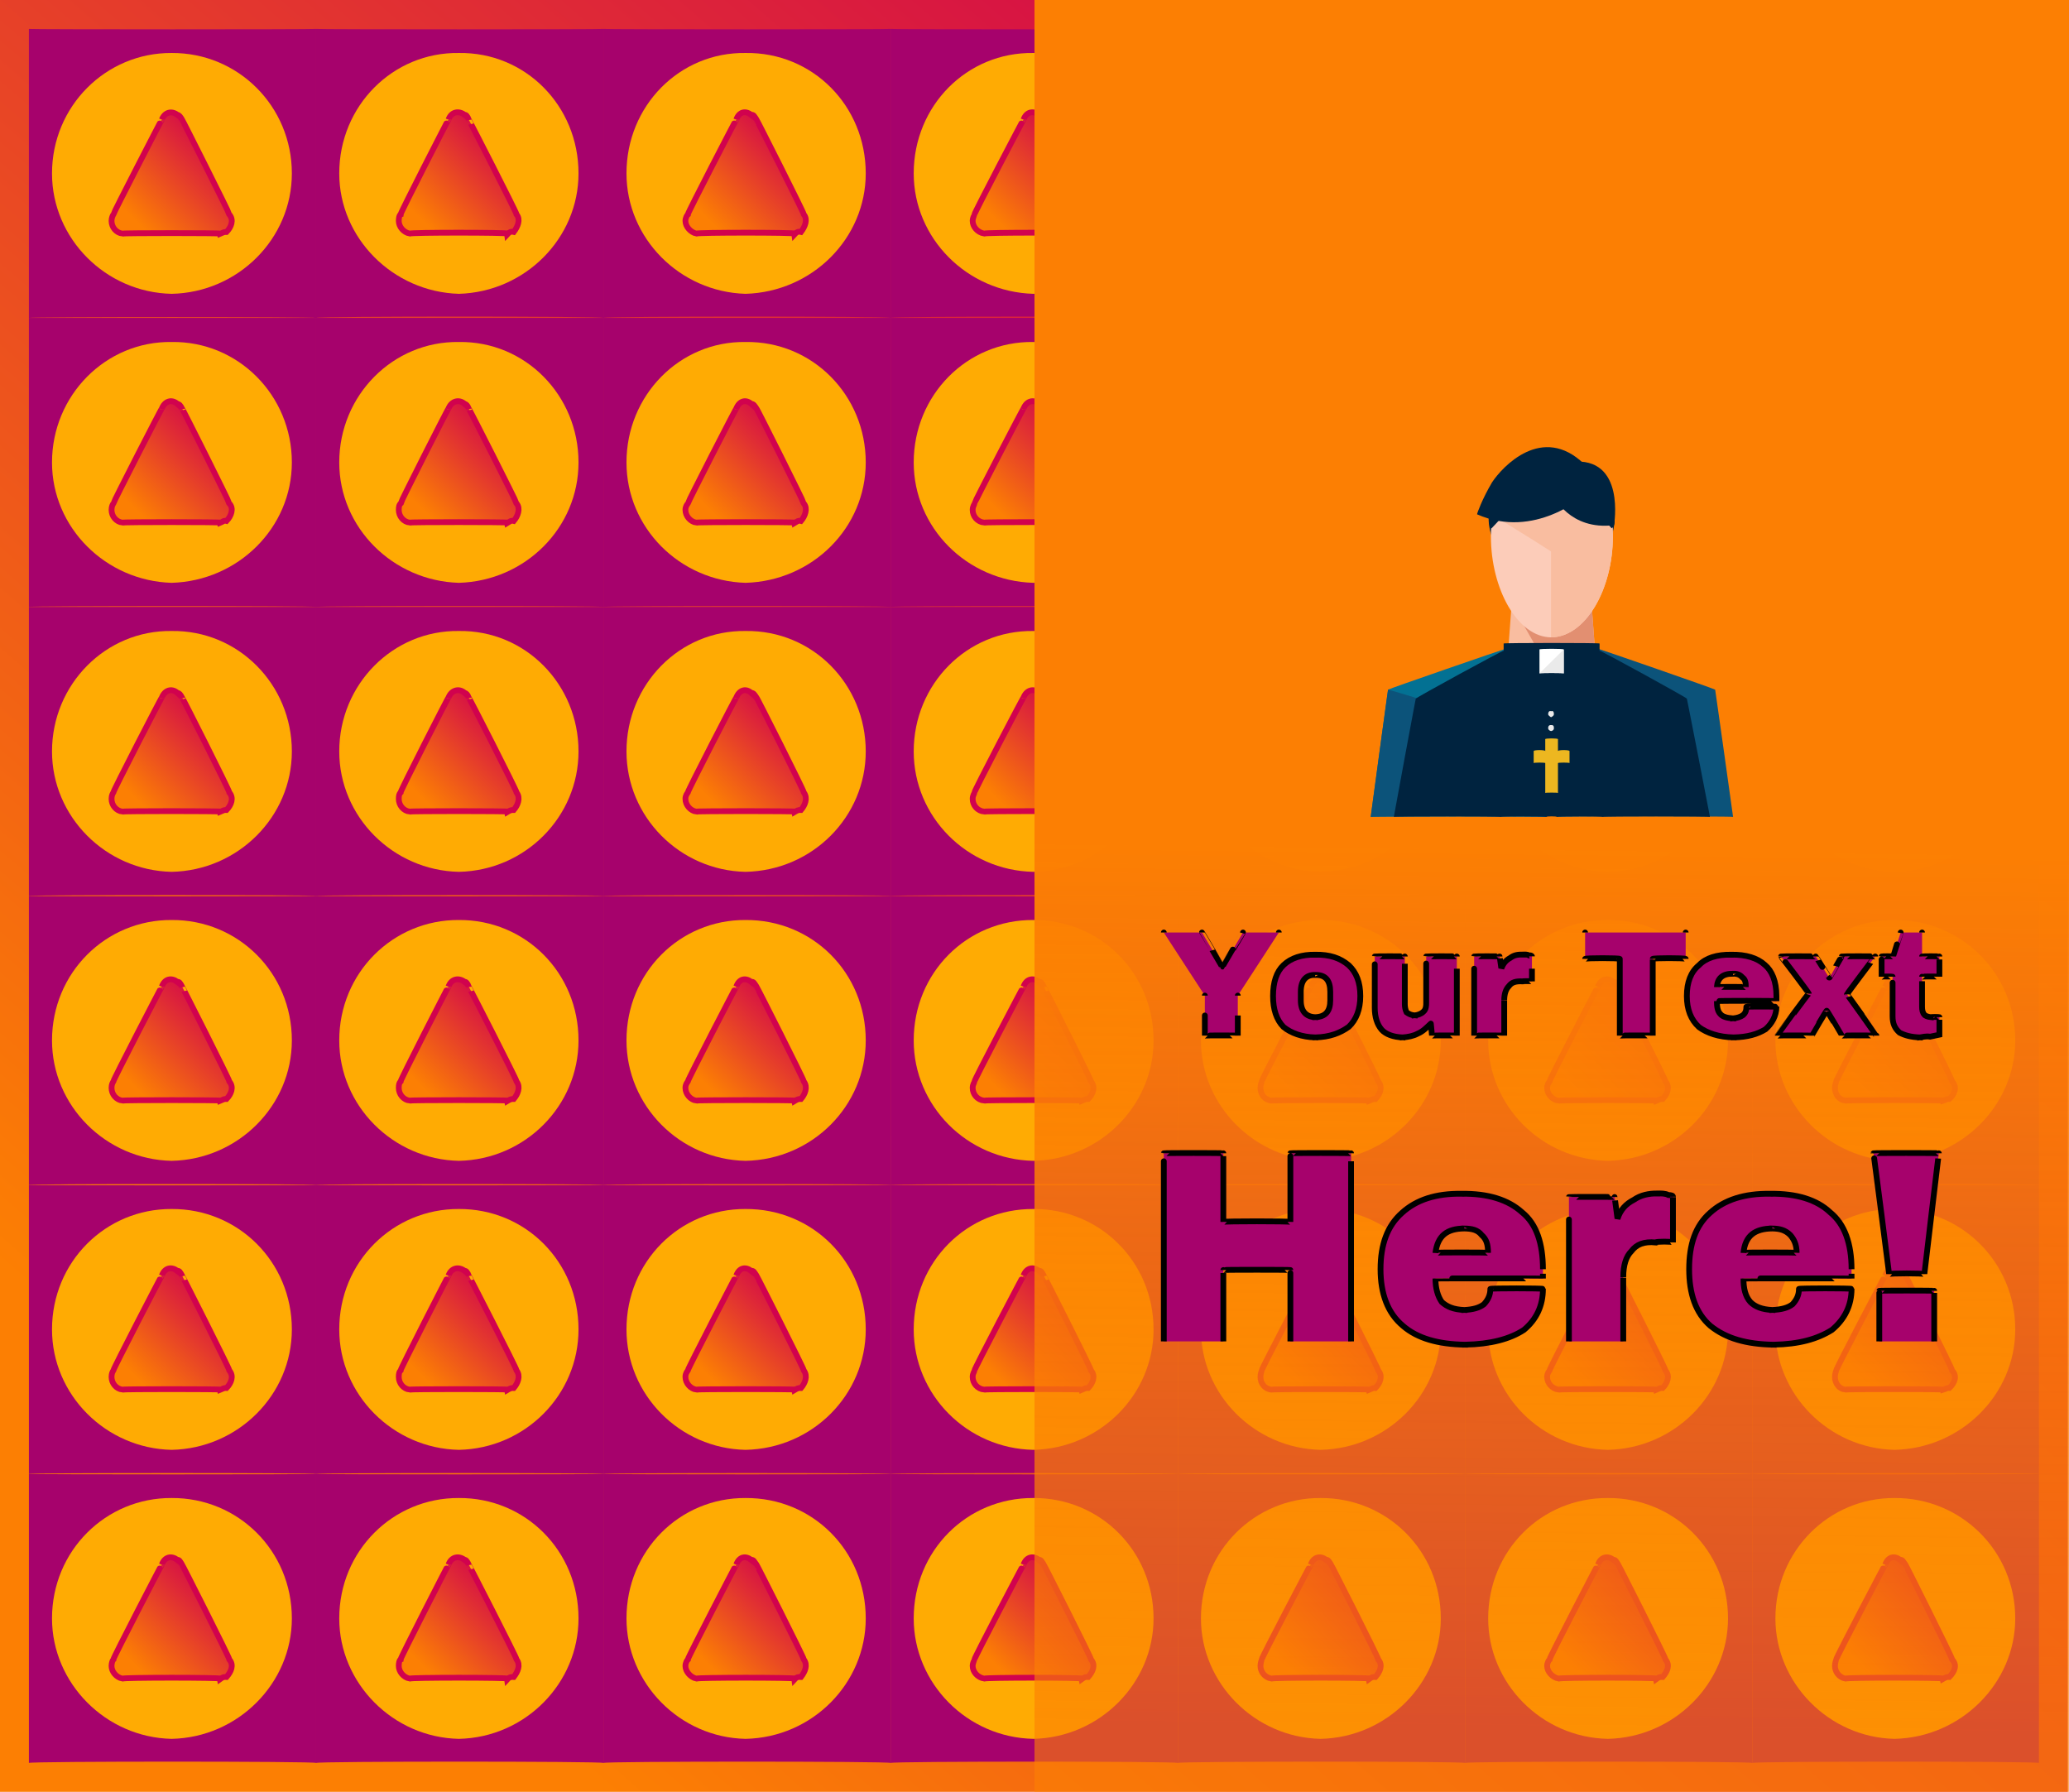 <svg xmlns="http://www.w3.org/2000/svg" version="1.1" xmlns:xlink="http://www.w3.org/1999/xlink" width="100%" height="100%" id="svgWorkerArea" viewBox="0 0 358 310" xmlns:artdraw="https://artdraw.muisca.co" style="background: white;"><defs id="defsdoc"><pattern id="patternBool" x="0" y="0" width="10" height="10" patternUnits="userSpaceOnUse" patternTransform="rotate(35)"><circle cx="5" cy="5" r="4" style="stroke: none;fill: #ff000070;"></circle></pattern><linearGradient id="fill-Linear-path-670457007" x1="15%" y1="85%" x2="85%" y2="15%"><stop offset="0%" style="stop-color:#fc7f03;stop-opacity:1;"></stop><stop offset="100%" style="stop-color:#d1024e;stop-opacity:1;"></stop></linearGradient><linearGradient id="fill-Linear-path-991879636" x1="15%" y1="85%" x2="85%" y2="15%"><stop offset="0%" style="stop-color:#fc7f03;stop-opacity:1;"></stop><stop offset="100%" style="stop-color:#d1024e;stop-opacity:1;"></stop></linearGradient><linearGradient id="fill-Linear-path-997906714" x1="84.95%" y1="96.25%" x2="85.27%" y2="47.46%"><stop offset="0%" style="stop-color:#fc7f03;stop-opacity:0.620;"></stop><stop offset="100%" style="stop-color:#fc7f03;stop-opacity:1;"></stop></linearGradient><filter id="filter-fileImp-294963277" x="-100%" y="-100%" width="300%" height="300%"><feMorphology operator="erode" mod="m0" radius="1" in="SourceAlpha" result="alpha-erode"></feMorphology><feConvolveMatrix order="3,3" divisor="1" kernelMatrix="0 1 0 1 1 1 0 1 0" in="alpha-erode" result="alpha-round"></feConvolveMatrix><feMorphology operator="dilate" mod="m1" radius="3.5" in="alpha-round" result="dilate-shadow"></feMorphology><feGaussianBlur in="dilate-shadow" mod="m2" stdDeviation="1.5" result="shadow"></feGaussianBlur><feFlood mod="m3" flood-color="#ffffff" result="flood-sticker"></feFlood><feComposite operator="in" in="flood-sticker" in2="alpha-round" result="comp-sticker"></feComposite><feMorphology operator="dilate" mod="m4" radius="3" in="comp-sticker" result="morph-sticker"></feMorphology><feConvolveMatrix order="3,3" divisor="1" kernelMatrix="0 1 0 1 1 1 0 1 0" in="morph-sticker" result="sticker"></feConvolveMatrix><feMerge><feMergeNode in="shadow"></feMergeNode><feMergeNode in="sticker"></feMergeNode><feMergeNode in="SourceGraphic"></feMergeNode></feMerge></filter><filter id="filter-text-810175607" x="-100%" y="-100%" width="300%" height="300%"><feMorphology operator="erode" mod="m0" radius="1" in="SourceAlpha" result="alpha-erode"></feMorphology><feConvolveMatrix order="3,3" divisor="1" kernelMatrix="0 1 0 1 1 1 0 1 0" in="alpha-erode" result="alpha-round"></feConvolveMatrix><feMorphology operator="dilate" mod="m1" radius="3.5" in="alpha-round" result="dilate-shadow"></feMorphology><feGaussianBlur in="dilate-shadow" mod="m2" stdDeviation="1.5" result="shadow"></feGaussianBlur><feFlood mod="m3" flood-color="#ffffff" result="flood-sticker"></feFlood><feComposite operator="in" in="flood-sticker" in2="alpha-round" result="comp-sticker"></feComposite><feMorphology operator="dilate" mod="m4" radius="3" in="comp-sticker" result="morph-sticker"></feMorphology><feConvolveMatrix order="3,3" divisor="1" kernelMatrix="0 1 0 1 1 1 0 1 0" in="morph-sticker" result="sticker"></feConvolveMatrix><feMerge><feMergeNode in="shadow"></feMergeNode><feMergeNode in="sticker"></feMergeNode><feMergeNode in="SourceGraphic"></feMergeNode></feMerge></filter><filter id="filter-text-748093067" x="-100%" y="-100%" width="300%" height="300%"><feMorphology operator="erode" mod="m0" radius="1" in="SourceAlpha" result="alpha-erode"></feMorphology><feConvolveMatrix order="3,3" divisor="1" kernelMatrix="0 1 0 1 1 1 0 1 0" in="alpha-erode" result="alpha-round"></feConvolveMatrix><feMorphology operator="dilate" mod="m1" radius="3.5" in="alpha-round" result="dilate-shadow"></feMorphology><feGaussianBlur in="dilate-shadow" mod="m2" stdDeviation="1.5" result="shadow"></feGaussianBlur><feFlood mod="m3" flood-color="#ffffff" result="flood-sticker"></feFlood><feComposite operator="in" in="flood-sticker" in2="alpha-round" result="comp-sticker"></feComposite><feMorphology operator="dilate" mod="m4" radius="3" in="comp-sticker" result="morph-sticker"></feMorphology><feConvolveMatrix order="3,3" divisor="1" kernelMatrix="0 1 0 1 1 1 0 1 0" in="morph-sticker" result="sticker"></feConvolveMatrix><feMerge><feMergeNode in="shadow"></feMergeNode><feMergeNode in="sticker"></feMergeNode><feMergeNode in="SourceGraphic"></feMergeNode></feMerge></filter></defs><g id="group-119291760" class="cosito"><path id="path-991879636" fill="url(#fill-Linear-path-991879636)" fill-opacity="1" stroke="none" stroke-opacity="1" stroke-width="1" class="grouped" d="M0 0C0 0 357.8 0 357.8 0 357.8 0 357.8 310 357.8 310 357.8 310 0 310 0 310 0 310 0 0 0 0"></path><g id="group-746095855" class="grouped"><g id="group-168903391" class="grouped"><path id="path-721130931" fill="#a6026c" fill-opacity="1" stroke="none" stroke-opacity="1" stroke-width="1" class="grouped" d="M5 5C5 5.1 54.7 5.1 54.7 5 54.7 5.1 54.7 54.8 54.7 55 54.7 54.8 5 54.8 5 55 5 54.8 5 5.1 5 5"></path><path id="path-989522550" fill="#ffab03" fill-opacity="1" stroke="none" stroke-opacity="1" stroke-width="1" class="grouped" d="M29.7 9.167C18.3 9.1 9 18.4 9 30 9 41.3 18.3 50.6 29.7 50.833 41.2 50.6 50.5 41.3 50.5 30 50.5 18.4 41.2 9.1 29.7 9.167 29.7 9.1 29.7 9.1 29.7 9.167"></path><path id="path-670457007" fill="url(#fill-Linear-path-670457007)" fill-opacity="1" stroke="#d1024e" stroke-opacity="1" stroke-width="1" class="grouped" d="M30.7 19.873C31 19.9 31.2 20.2 31.5 20.692 31.5 20.6 39.7 36.9 39.7 37.127 40.5 38.1 40 39.3 39.2 40.128 38.7 40.1 38.5 40.3 38.2 40.417 38.2 40.3 21.2 40.3 21.2 40.417 20.1 40.3 19.3 39.3 19.3 38.219 19.3 37.7 19.5 37.3 19.6 37.127 19.6 36.9 28 20.6 28 20.692 28.5 19.4 29.7 19.1 30.7 19.873 30.7 19.7 30.7 19.7 30.7 19.873"></path></g><g id="path-257282242" class="grouped"><path id="path-721130931" fill="#a6026c" fill-opacity="1" stroke="none" stroke-opacity="1" stroke-width="1" class="grouped" d="M5 55C5 55 54.7 55 54.7 55 54.7 55 54.7 104.8 54.7 105 54.7 104.8 5 104.8 5 105 5 104.8 5 55 5 55"></path><path id="path-989522550" fill="#ffab03" fill-opacity="1" stroke="none" stroke-opacity="1" stroke-width="1" class="grouped" d="M29.7 59.167C18.3 59 9 68.4 9 80 9 91.3 18.3 100.5 29.7 100.833 41.2 100.5 50.5 91.3 50.5 80 50.5 68.4 41.2 59 29.7 59.167 29.7 59 29.7 59 29.7 59.167"></path><path id="path-670457007" fill="url(#fill-Linear-path-670457007)" fill-opacity="1" stroke="#d1024e" stroke-opacity="1" stroke-width="1" class="grouped" d="M30.7 69.873C31 69.9 31.2 70.1 31.5 70.692 31.5 70.5 39.7 86.9 39.7 87.127 40.5 88 40 89.3 39.2 90.128 38.7 90 38.5 90.3 38.2 90.417 38.2 90.3 21.2 90.3 21.2 90.417 20.1 90.3 19.3 89.3 19.3 88.219 19.3 87.6 19.5 87.3 19.6 87.127 19.6 86.9 28 70.5 28 70.692 28.5 69.4 29.7 69 30.7 69.873 30.7 69.6 30.7 69.6 30.7 69.873"></path></g><g id="path-629603225" class="grouped"><path id="path-721130931" fill="#a6026c" fill-opacity="1" stroke="none" stroke-opacity="1" stroke-width="1" class="grouped" d="M5 105C5 105 54.7 105 54.7 105 54.7 105 54.7 154.8 54.7 155 54.7 154.8 5 154.8 5 155 5 154.8 5 105 5 105"></path><path id="path-989522550" fill="#ffab03" fill-opacity="1" stroke="none" stroke-opacity="1" stroke-width="1" class="grouped" d="M29.7 109.167C18.3 109 9 118.4 9 130 9 141.3 18.3 150.6 29.7 150.833 41.2 150.6 50.5 141.3 50.5 130 50.5 118.4 41.2 109 29.7 109.167 29.7 109 29.7 109 29.7 109.167"></path><path id="path-670457007" fill="url(#fill-Linear-path-670457007)" fill-opacity="1" stroke="#d1024e" stroke-opacity="1" stroke-width="1" class="grouped" d="M30.7 119.873C31 119.9 31.2 120.1 31.5 120.692 31.5 120.5 39.7 136.8 39.7 137.127 40.5 138.1 40 139.3 39.2 140.128 38.7 140.1 38.5 140.3 38.2 140.417 38.2 140.3 21.2 140.3 21.2 140.417 20.1 140.3 19.3 139.3 19.3 138.219 19.3 137.6 19.5 137.3 19.6 137.127 19.6 136.8 28 120.5 28 120.692 28.5 119.4 29.7 119 30.7 119.873 30.7 119.6 30.7 119.6 30.7 119.873"></path></g><g id="path-849805858" class="grouped"><path id="path-721130931" fill="#a6026c" fill-opacity="1" stroke="none" stroke-opacity="1" stroke-width="1" class="grouped" d="M5 155C5 155.1 54.7 155.1 54.7 155 54.7 155.1 54.7 204.8 54.7 205 54.7 204.8 5 204.8 5 205 5 204.8 5 155.1 5 155"></path><path id="path-989522550" fill="#ffab03" fill-opacity="1" stroke="none" stroke-opacity="1" stroke-width="1" class="grouped" d="M29.7 159.167C18.3 159.1 9 168.3 9 180 9 191.3 18.3 200.6 29.7 200.833 41.2 200.6 50.5 191.3 50.5 180 50.5 168.3 41.2 159.1 29.7 159.167 29.7 159.1 29.7 159.1 29.7 159.167"></path><path id="path-670457007" fill="url(#fill-Linear-path-670457007)" fill-opacity="1" stroke="#d1024e" stroke-opacity="1" stroke-width="1" class="grouped" d="M30.7 169.873C31 169.8 31.2 170.1 31.5 170.692 31.5 170.6 39.7 186.8 39.7 187.127 40.5 188.1 40 189.3 39.2 190.128 38.7 190.1 38.5 190.3 38.2 190.417 38.2 190.3 21.2 190.3 21.2 190.417 20.1 190.3 19.3 189.3 19.3 188.219 19.3 187.6 19.5 187.3 19.6 187.127 19.6 186.8 28 170.6 28 170.692 28.5 169.3 29.7 169.1 30.7 169.873 30.7 169.6 30.7 169.6 30.7 169.873"></path></g><g id="path-432482014" class="grouped"><path id="path-721130931" fill="#a6026c" fill-opacity="1" stroke="none" stroke-opacity="1" stroke-width="1" class="grouped" d="M5 205C5 205.1 54.7 205.1 54.7 205 54.7 205.1 54.7 254.8 54.7 255 54.7 254.8 5 254.8 5 255 5 254.8 5 205.1 5 205"></path><path id="path-989522550" fill="#ffab03" fill-opacity="1" stroke="none" stroke-opacity="1" stroke-width="1" class="grouped" d="M29.7 209.167C18.3 209.1 9 218.3 9 230 9 241.3 18.3 250.6 29.7 250.833 41.2 250.6 50.5 241.3 50.5 230 50.5 218.3 41.2 209.1 29.7 209.167 29.7 209.1 29.7 209.1 29.7 209.167"></path><path id="path-670457007" fill="url(#fill-Linear-path-670457007)" fill-opacity="1" stroke="#d1024e" stroke-opacity="1" stroke-width="1" class="grouped" d="M30.7 219.873C31 219.8 31.2 220.1 31.5 220.692 31.5 220.6 39.7 236.8 39.7 237.127 40.5 238.1 40 239.3 39.2 240.128 38.7 240.1 38.5 240.3 38.2 240.417 38.2 240.3 21.2 240.3 21.2 240.417 20.1 240.3 19.3 239.3 19.3 238.219 19.3 237.6 19.5 237.3 19.6 237.127 19.6 236.8 28 220.6 28 220.692 28.5 219.3 29.7 219.1 30.7 219.873 30.7 219.6 30.7 219.6 30.7 219.873"></path></g><g id="path-866292645" class="grouped"><path id="path-721130931" fill="#a6026c" fill-opacity="1" stroke="none" stroke-opacity="1" stroke-width="1" class="grouped" d="M5 255C5 255.1 54.7 255.1 54.7 255 54.7 255.1 54.7 304.7 54.7 305 54.7 304.7 5 304.7 5 305 5 304.7 5 255.1 5 255"></path><path id="path-989522550" fill="#ffab03" fill-opacity="1" stroke="none" stroke-opacity="1" stroke-width="1" class="grouped" d="M29.7 259.167C18.3 259.1 9 268.3 9 280 9 291.2 18.3 300.6 29.7 300.833 41.2 300.6 50.5 291.2 50.5 280 50.5 268.3 41.2 259.1 29.7 259.167 29.7 259.1 29.7 259.1 29.7 259.167"></path><path id="path-670457007" fill="url(#fill-Linear-path-670457007)" fill-opacity="1" stroke="#d1024e" stroke-opacity="1" stroke-width="1" class="grouped" d="M30.7 269.873C31 269.8 31.2 270.2 31.5 270.692 31.5 270.6 39.7 286.8 39.7 287.127 40.5 288.1 40 289.2 39.2 290.128 38.7 290.1 38.5 290.2 38.2 290.417 38.2 290.2 21.2 290.2 21.2 290.417 20.1 290.2 19.3 289.2 19.3 288.219 19.3 287.7 19.5 287.2 19.6 287.127 19.6 286.8 28 270.6 28 270.692 28.5 269.3 29.7 269.1 30.7 269.873 30.7 269.7 30.7 269.7 30.7 269.873"></path></g><g id="path-435802562" class="grouped"><path id="path-721130931" fill="#a6026c" fill-opacity="1" stroke="none" stroke-opacity="1" stroke-width="1" class="grouped" d="M54.7 5C54.7 5.1 104.4 5.1 104.4 5 104.4 5.1 104.4 54.7 104.4 55 104.4 54.7 54.7 54.7 54.7 55 54.7 54.7 54.7 5.1 54.7 5"></path><path id="path-989522550" fill="#ffab03" fill-opacity="1" stroke="none" stroke-opacity="1" stroke-width="1" class="grouped" d="M79.4 9.167C68 9 58.7 18.3 58.7 30 58.7 41.2 68 50.5 79.4 50.833 90.9 50.5 100.1 41.2 100.1 30 100.1 18.3 90.9 9 79.4 9.167 79.4 9 79.4 9 79.4 9.167"></path><path id="path-670457007" fill="url(#fill-Linear-path-670457007)" fill-opacity="1" stroke="#d1024e" stroke-opacity="1" stroke-width="1" class="grouped" d="M80.4 19.873C80.6 19.8 80.9 20.1 81.1 20.692 81.1 20.6 89.4 36.8 89.4 37.127 90.1 38 89.6 39.2 88.9 40.128 88.4 40 88.1 40.2 87.9 40.417 87.9 40.2 70.9 40.2 70.9 40.417 69.8 40.2 69 39.2 69 38.219 69 37.7 69.1 37.2 69.3 37.127 69.3 36.8 77.6 20.6 77.6 20.692 78.1 19.3 79.4 19.1 80.4 19.873 80.4 19.6 80.4 19.6 80.4 19.873"></path></g><g id="path-755412036" class="grouped"><path id="path-721130931" fill="#a6026c" fill-opacity="1" stroke="none" stroke-opacity="1" stroke-width="1" class="grouped" d="M54.7 55C54.7 55 104.4 55 104.4 55 104.4 55 104.4 104.8 104.4 105 104.4 104.8 54.7 104.8 54.7 105 54.7 104.8 54.7 55 54.7 55"></path><path id="path-989522550" fill="#ffab03" fill-opacity="1" stroke="none" stroke-opacity="1" stroke-width="1" class="grouped" d="M79.4 59.167C68 59 58.7 68.4 58.7 80 58.7 91.3 68 100.5 79.4 100.833 90.9 100.5 100.1 91.3 100.1 80 100.1 68.4 90.9 59 79.4 59.167 79.4 59 79.4 59 79.4 59.167"></path><path id="path-670457007" fill="url(#fill-Linear-path-670457007)" fill-opacity="1" stroke="#d1024e" stroke-opacity="1" stroke-width="1" class="grouped" d="M80.4 69.873C80.6 69.9 80.9 70.1 81.1 70.692 81.1 70.5 89.4 86.9 89.4 87.127 90.1 88 89.6 89.3 88.9 90.128 88.4 90 88.1 90.3 87.9 90.417 87.9 90.3 70.9 90.3 70.9 90.417 69.8 90.3 69 89.3 69 88.219 69 87.6 69.1 87.3 69.3 87.127 69.3 86.9 77.6 70.5 77.6 70.692 78.1 69.4 79.4 69 80.4 69.873 80.4 69.6 80.4 69.6 80.4 69.873"></path></g><g id="path-673940778" class="grouped"><path id="path-721130931" fill="#a6026c" fill-opacity="1" stroke="none" stroke-opacity="1" stroke-width="1" class="grouped" d="M54.7 105C54.7 105 104.4 105 104.4 105 104.4 105 104.4 154.8 104.4 155 104.4 154.8 54.7 154.8 54.7 155 54.7 154.8 54.7 105 54.7 105"></path><path id="path-989522550" fill="#ffab03" fill-opacity="1" stroke="none" stroke-opacity="1" stroke-width="1" class="grouped" d="M79.4 109.167C68 109 58.7 118.4 58.7 130 58.7 141.3 68 150.6 79.4 150.833 90.9 150.6 100.1 141.3 100.1 130 100.1 118.4 90.9 109 79.4 109.167 79.4 109 79.4 109 79.4 109.167"></path><path id="path-670457007" fill="url(#fill-Linear-path-670457007)" fill-opacity="1" stroke="#d1024e" stroke-opacity="1" stroke-width="1" class="grouped" d="M80.4 119.873C80.6 119.9 80.9 120.1 81.1 120.692 81.1 120.5 89.4 136.8 89.4 137.127 90.1 138.1 89.6 139.3 88.9 140.128 88.4 140.1 88.1 140.3 87.9 140.417 87.9 140.3 70.9 140.3 70.9 140.417 69.8 140.3 69 139.3 69 138.219 69 137.6 69.1 137.3 69.3 137.127 69.3 136.8 77.6 120.5 77.6 120.692 78.1 119.4 79.4 119 80.4 119.873 80.4 119.6 80.4 119.6 80.4 119.873"></path></g><g id="path-436423183" class="grouped"><path id="path-721130931" fill="#a6026c" fill-opacity="1" stroke="none" stroke-opacity="1" stroke-width="1" class="grouped" d="M54.7 155C54.7 155.1 104.4 155.1 104.4 155 104.4 155.1 104.4 204.8 104.4 205 104.4 204.8 54.7 204.8 54.7 205 54.7 204.8 54.7 155.1 54.7 155"></path><path id="path-989522550" fill="#ffab03" fill-opacity="1" stroke="none" stroke-opacity="1" stroke-width="1" class="grouped" d="M79.4 159.167C68 159.1 58.7 168.3 58.7 180 58.7 191.3 68 200.6 79.4 200.833 90.9 200.6 100.1 191.3 100.1 180 100.1 168.3 90.9 159.1 79.4 159.167 79.4 159.1 79.4 159.1 79.4 159.167"></path><path id="path-670457007" fill="url(#fill-Linear-path-670457007)" fill-opacity="1" stroke="#d1024e" stroke-opacity="1" stroke-width="1" class="grouped" d="M80.4 169.873C80.6 169.8 80.9 170.1 81.1 170.692 81.1 170.6 89.4 186.8 89.4 187.127 90.1 188.1 89.6 189.3 88.9 190.128 88.4 190.1 88.1 190.3 87.9 190.417 87.9 190.3 70.9 190.3 70.9 190.417 69.8 190.3 69 189.3 69 188.219 69 187.6 69.1 187.3 69.3 187.127 69.3 186.8 77.6 170.6 77.6 170.692 78.1 169.3 79.4 169.1 80.4 169.873 80.4 169.6 80.4 169.6 80.4 169.873"></path></g><g id="path-400919872" class="grouped"><path id="path-721130931" fill="#a6026c" fill-opacity="1" stroke="none" stroke-opacity="1" stroke-width="1" class="grouped" d="M54.7 205C54.7 205.1 104.4 205.1 104.4 205 104.4 205.1 104.4 254.8 104.4 255 104.4 254.8 54.7 254.8 54.7 255 54.7 254.8 54.7 205.1 54.7 205"></path><path id="path-989522550" fill="#ffab03" fill-opacity="1" stroke="none" stroke-opacity="1" stroke-width="1" class="grouped" d="M79.4 209.167C68 209.1 58.7 218.3 58.7 230 58.7 241.3 68 250.6 79.4 250.833 90.9 250.6 100.1 241.3 100.1 230 100.1 218.3 90.9 209.1 79.4 209.167 79.4 209.1 79.4 209.1 79.4 209.167"></path><path id="path-670457007" fill="url(#fill-Linear-path-670457007)" fill-opacity="1" stroke="#d1024e" stroke-opacity="1" stroke-width="1" class="grouped" d="M80.4 219.873C80.6 219.8 80.9 220.1 81.1 220.692 81.1 220.6 89.4 236.8 89.4 237.127 90.1 238.1 89.6 239.3 88.9 240.128 88.4 240.1 88.1 240.3 87.9 240.417 87.9 240.3 70.9 240.3 70.9 240.417 69.8 240.3 69 239.3 69 238.219 69 237.6 69.1 237.3 69.3 237.127 69.3 236.8 77.6 220.6 77.6 220.692 78.1 219.3 79.4 219.1 80.4 219.873 80.4 219.6 80.4 219.6 80.4 219.873"></path></g><g id="path-67290317" class="grouped"><path id="path-721130931" fill="#a6026c" fill-opacity="1" stroke="none" stroke-opacity="1" stroke-width="1" class="grouped" d="M54.7 255C54.7 255.1 104.4 255.1 104.4 255 104.4 255.1 104.4 304.7 104.4 305 104.4 304.7 54.7 304.7 54.7 305 54.7 304.7 54.7 255.1 54.7 255"></path><path id="path-989522550" fill="#ffab03" fill-opacity="1" stroke="none" stroke-opacity="1" stroke-width="1" class="grouped" d="M79.4 259.167C68 259.1 58.7 268.3 58.7 280 58.7 291.2 68 300.6 79.4 300.833 90.9 300.6 100.1 291.2 100.1 280 100.1 268.3 90.9 259.1 79.4 259.167 79.4 259.1 79.4 259.1 79.4 259.167"></path><path id="path-670457007" fill="url(#fill-Linear-path-670457007)" fill-opacity="1" stroke="#d1024e" stroke-opacity="1" stroke-width="1" class="grouped" d="M80.4 269.873C80.6 269.8 80.9 270.2 81.1 270.692 81.1 270.6 89.4 286.8 89.4 287.127 90.1 288.1 89.6 289.2 88.9 290.128 88.4 290.1 88.1 290.2 87.9 290.417 87.9 290.2 70.9 290.2 70.9 290.417 69.8 290.2 69 289.2 69 288.219 69 287.7 69.1 287.2 69.3 287.127 69.3 286.8 77.6 270.6 77.6 270.692 78.1 269.3 79.4 269.1 80.4 269.873 80.4 269.7 80.4 269.7 80.4 269.873"></path></g><g id="path-937385630" class="grouped"><path id="path-721130931" fill="#a6026c" fill-opacity="1" stroke="none" stroke-opacity="1" stroke-width="1" class="grouped" d="M104.4 5C104.4 5.1 154.1 5.1 154.1 5 154.1 5.1 154.1 54.7 154.1 55 154.1 54.7 104.4 54.7 104.4 55 104.4 54.7 104.4 5.1 104.4 5"></path><path id="path-989522550" fill="#ffab03" fill-opacity="1" stroke="none" stroke-opacity="1" stroke-width="1" class="grouped" d="M129 9.167C117.6 9 108.4 18.3 108.4 30 108.4 41.2 117.6 50.5 129 50.833 140.6 50.5 149.8 41.2 149.8 30 149.8 18.3 140.6 9 129 9.167 129 9 129 9 129 9.167"></path><path id="path-670457007" fill="url(#fill-Linear-path-670457007)" fill-opacity="1" stroke="#d1024e" stroke-opacity="1" stroke-width="1" class="grouped" d="M130 19.873C130.4 19.8 130.5 20.1 130.9 20.692 130.9 20.6 139.1 36.8 139.1 37.127 139.8 38 139.3 39.2 138.6 40.128 138.1 40 137.8 40.2 137.6 40.417 137.6 40.2 120.5 40.2 120.5 40.417 119.5 40.2 118.6 39.2 118.6 38.219 118.6 37.7 118.9 37.2 119 37.127 119 36.8 127.4 20.6 127.4 20.692 127.9 19.3 129 19.1 130 19.873 130 19.6 130 19.6 130 19.873"></path></g><g id="path-544950062" class="grouped"><path id="path-721130931" fill="#a6026c" fill-opacity="1" stroke="none" stroke-opacity="1" stroke-width="1" class="grouped" d="M104.4 55C104.4 55 154.1 55 154.1 55 154.1 55 154.1 104.8 154.1 105 154.1 104.8 104.4 104.8 104.4 105 104.4 104.8 104.4 55 104.4 55"></path><path id="path-989522550" fill="#ffab03" fill-opacity="1" stroke="none" stroke-opacity="1" stroke-width="1" class="grouped" d="M129 59.167C117.6 59 108.4 68.4 108.4 80 108.4 91.3 117.6 100.5 129 100.833 140.6 100.5 149.8 91.3 149.8 80 149.8 68.4 140.6 59 129 59.167 129 59 129 59 129 59.167"></path><path id="path-670457007" fill="url(#fill-Linear-path-670457007)" fill-opacity="1" stroke="#d1024e" stroke-opacity="1" stroke-width="1" class="grouped" d="M130 69.873C130.4 69.9 130.5 70.1 130.9 70.692 130.9 70.5 139.1 86.9 139.1 87.127 139.8 88 139.3 89.3 138.6 90.128 138.1 90 137.8 90.3 137.6 90.417 137.6 90.3 120.5 90.3 120.5 90.417 119.5 90.3 118.6 89.3 118.6 88.219 118.6 87.6 118.9 87.3 119 87.127 119 86.9 127.4 70.5 127.4 70.692 127.9 69.4 129 69 130 69.873 130 69.6 130 69.6 130 69.873"></path></g><g id="path-75078185" class="grouped"><path id="path-721130931" fill="#a6026c" fill-opacity="1" stroke="none" stroke-opacity="1" stroke-width="1" class="grouped" d="M104.4 105C104.4 105 154.1 105 154.1 105 154.1 105 154.1 154.8 154.1 155 154.1 154.8 104.4 154.8 104.4 155 104.4 154.8 104.4 105 104.4 105"></path><path id="path-989522550" fill="#ffab03" fill-opacity="1" stroke="none" stroke-opacity="1" stroke-width="1" class="grouped" d="M129 109.167C117.6 109 108.4 118.4 108.4 130 108.4 141.3 117.6 150.6 129 150.833 140.6 150.6 149.8 141.3 149.8 130 149.8 118.4 140.6 109 129 109.167 129 109 129 109 129 109.167"></path><path id="path-670457007" fill="url(#fill-Linear-path-670457007)" fill-opacity="1" stroke="#d1024e" stroke-opacity="1" stroke-width="1" class="grouped" d="M130 119.873C130.4 119.9 130.5 120.1 130.9 120.692 130.9 120.5 139.1 136.8 139.1 137.127 139.8 138.1 139.3 139.3 138.6 140.128 138.1 140.1 137.8 140.3 137.6 140.417 137.6 140.3 120.5 140.3 120.5 140.417 119.5 140.3 118.6 139.3 118.6 138.219 118.6 137.6 118.9 137.3 119 137.127 119 136.8 127.4 120.5 127.4 120.692 127.9 119.4 129 119 130 119.873 130 119.6 130 119.6 130 119.873"></path></g><g id="path-814200673" class="grouped"><path id="path-721130931" fill="#a6026c" fill-opacity="1" stroke="none" stroke-opacity="1" stroke-width="1" class="grouped" d="M104.4 155C104.4 155.1 154.1 155.1 154.1 155 154.1 155.1 154.1 204.8 154.1 205 154.1 204.8 104.4 204.8 104.4 205 104.4 204.8 104.4 155.1 104.4 155"></path><path id="path-989522550" fill="#ffab03" fill-opacity="1" stroke="none" stroke-opacity="1" stroke-width="1" class="grouped" d="M129 159.167C117.6 159.1 108.4 168.3 108.4 180 108.4 191.3 117.6 200.6 129 200.833 140.6 200.6 149.8 191.3 149.8 180 149.8 168.3 140.6 159.1 129 159.167 129 159.1 129 159.1 129 159.167"></path><path id="path-670457007" fill="url(#fill-Linear-path-670457007)" fill-opacity="1" stroke="#d1024e" stroke-opacity="1" stroke-width="1" class="grouped" d="M130 169.873C130.4 169.8 130.5 170.1 130.9 170.692 130.9 170.6 139.1 186.8 139.1 187.127 139.8 188.1 139.3 189.3 138.6 190.128 138.1 190.1 137.8 190.3 137.6 190.417 137.6 190.3 120.5 190.3 120.5 190.417 119.5 190.3 118.6 189.3 118.6 188.219 118.6 187.6 118.9 187.3 119 187.127 119 186.8 127.4 170.6 127.4 170.692 127.9 169.3 129 169.1 130 169.873 130 169.6 130 169.6 130 169.873"></path></g><g id="path-607061069" class="grouped"><path id="path-721130931" fill="#a6026c" fill-opacity="1" stroke="none" stroke-opacity="1" stroke-width="1" class="grouped" d="M104.4 205C104.4 205.1 154.1 205.1 154.1 205 154.1 205.1 154.1 254.8 154.1 255 154.1 254.8 104.4 254.8 104.4 255 104.4 254.8 104.4 205.1 104.4 205"></path><path id="path-989522550" fill="#ffab03" fill-opacity="1" stroke="none" stroke-opacity="1" stroke-width="1" class="grouped" d="M129 209.167C117.6 209.1 108.4 218.3 108.4 230 108.4 241.3 117.6 250.6 129 250.833 140.6 250.6 149.8 241.3 149.8 230 149.8 218.3 140.6 209.1 129 209.167 129 209.1 129 209.1 129 209.167"></path><path id="path-670457007" fill="url(#fill-Linear-path-670457007)" fill-opacity="1" stroke="#d1024e" stroke-opacity="1" stroke-width="1" class="grouped" d="M130 219.873C130.4 219.8 130.5 220.1 130.9 220.692 130.9 220.6 139.1 236.8 139.1 237.127 139.8 238.1 139.3 239.3 138.6 240.128 138.1 240.1 137.8 240.3 137.6 240.417 137.6 240.3 120.5 240.3 120.5 240.417 119.5 240.3 118.6 239.3 118.6 238.219 118.6 237.6 118.9 237.3 119 237.127 119 236.8 127.4 220.6 127.4 220.692 127.9 219.3 129 219.1 130 219.873 130 219.6 130 219.6 130 219.873"></path></g><g id="path-489785100" class="grouped"><path id="path-721130931" fill="#a6026c" fill-opacity="1" stroke="none" stroke-opacity="1" stroke-width="1" class="grouped" d="M104.4 255C104.4 255.1 154.1 255.1 154.1 255 154.1 255.1 154.1 304.7 154.1 305 154.1 304.7 104.4 304.7 104.4 305 104.4 304.7 104.4 255.1 104.4 255"></path><path id="path-989522550" fill="#ffab03" fill-opacity="1" stroke="none" stroke-opacity="1" stroke-width="1" class="grouped" d="M129 259.167C117.6 259.1 108.4 268.3 108.4 280 108.4 291.2 117.6 300.6 129 300.833 140.6 300.6 149.8 291.2 149.8 280 149.8 268.3 140.6 259.1 129 259.167 129 259.1 129 259.1 129 259.167"></path><path id="path-670457007" fill="url(#fill-Linear-path-670457007)" fill-opacity="1" stroke="#d1024e" stroke-opacity="1" stroke-width="1" class="grouped" d="M130 269.873C130.4 269.8 130.5 270.2 130.9 270.692 130.9 270.6 139.1 286.8 139.1 287.127 139.8 288.1 139.3 289.2 138.6 290.128 138.1 290.1 137.8 290.2 137.6 290.417 137.6 290.2 120.5 290.2 120.5 290.417 119.5 290.2 118.6 289.2 118.6 288.219 118.6 287.7 118.9 287.2 119 287.127 119 286.8 127.4 270.6 127.4 270.692 127.9 269.3 129 269.1 130 269.873 130 269.7 130 269.7 130 269.873"></path></g><g id="path-406255668" class="grouped"><path id="path-721130931" fill="#a6026c" fill-opacity="1" stroke="none" stroke-opacity="1" stroke-width="1" class="grouped" d="M154.1 5C154.1 5.1 203.8 5.1 203.8 5 203.8 5.1 203.8 54.7 203.8 55 203.8 54.7 154.1 54.7 154.1 55 154.1 54.7 154.1 5.1 154.1 5"></path><path id="path-989522550" fill="#ffab03" fill-opacity="1" stroke="none" stroke-opacity="1" stroke-width="1" class="grouped" d="M178.8 9.167C167.3 9 158.1 18.3 158.1 30 158.1 41.2 167.3 50.5 178.8 50.833 190.3 50.5 199.6 41.2 199.6 30 199.6 18.3 190.3 9 178.8 9.167 178.8 9 178.8 9 178.8 9.167"></path><path id="path-670457007" fill="url(#fill-Linear-path-670457007)" fill-opacity="1" stroke="#d1024e" stroke-opacity="1" stroke-width="1" class="grouped" d="M179.8 19.873C180.1 19.8 180.3 20.1 180.6 20.692 180.6 20.6 188.8 36.8 188.8 37.127 189.6 38 189.1 39.2 188.3 40.128 187.8 40 187.6 40.2 187.3 40.417 187.3 40.2 170.3 40.2 170.3 40.417 169.1 40.2 168.3 39.2 168.3 38.219 168.3 37.7 168.6 37.2 168.6 37.127 168.6 36.8 177.1 20.6 177.1 20.692 177.6 19.3 178.8 19.1 179.8 19.873 179.8 19.6 179.8 19.6 179.8 19.873"></path></g><g id="path-900087112" class="grouped"><path id="path-721130931" fill="#a6026c" fill-opacity="1" stroke="none" stroke-opacity="1" stroke-width="1" class="grouped" d="M154.1 55C154.1 55 203.8 55 203.8 55 203.8 55 203.8 104.8 203.8 105 203.8 104.8 154.1 104.8 154.1 105 154.1 104.8 154.1 55 154.1 55"></path><path id="path-989522550" fill="#ffab03" fill-opacity="1" stroke="none" stroke-opacity="1" stroke-width="1" class="grouped" d="M178.8 59.167C167.3 59 158.1 68.4 158.1 80 158.1 91.3 167.3 100.5 178.8 100.833 190.3 100.5 199.6 91.3 199.6 80 199.6 68.4 190.3 59 178.8 59.167 178.8 59 178.8 59 178.8 59.167"></path><path id="path-670457007" fill="url(#fill-Linear-path-670457007)" fill-opacity="1" stroke="#d1024e" stroke-opacity="1" stroke-width="1" class="grouped" d="M179.8 69.873C180.1 69.9 180.3 70.1 180.6 70.692 180.6 70.5 188.8 86.9 188.8 87.127 189.6 88 189.1 89.3 188.3 90.128 187.8 90 187.6 90.3 187.3 90.417 187.3 90.3 170.3 90.3 170.3 90.417 169.1 90.3 168.3 89.3 168.3 88.219 168.3 87.6 168.6 87.3 168.6 87.127 168.6 86.9 177.1 70.5 177.1 70.692 177.6 69.4 178.8 69 179.8 69.873 179.8 69.6 179.8 69.6 179.8 69.873"></path></g><g id="path-43327632" class="grouped"><path id="path-721130931" fill="#a6026c" fill-opacity="1" stroke="none" stroke-opacity="1" stroke-width="1" class="grouped" d="M154.1 105C154.1 105 203.8 105 203.8 105 203.8 105 203.8 154.8 203.8 155 203.8 154.8 154.1 154.8 154.1 155 154.1 154.8 154.1 105 154.1 105"></path><path id="path-989522550" fill="#ffab03" fill-opacity="1" stroke="none" stroke-opacity="1" stroke-width="1" class="grouped" d="M178.8 109.167C167.3 109 158.1 118.4 158.1 130 158.1 141.3 167.3 150.6 178.8 150.833 190.3 150.6 199.6 141.3 199.6 130 199.6 118.4 190.3 109 178.8 109.167 178.8 109 178.8 109 178.8 109.167"></path><path id="path-670457007" fill="url(#fill-Linear-path-670457007)" fill-opacity="1" stroke="#d1024e" stroke-opacity="1" stroke-width="1" class="grouped" d="M179.8 119.873C180.1 119.9 180.3 120.1 180.6 120.692 180.6 120.5 188.8 136.8 188.8 137.127 189.6 138.1 189.1 139.3 188.3 140.128 187.8 140.1 187.6 140.3 187.3 140.417 187.3 140.3 170.3 140.3 170.3 140.417 169.1 140.3 168.3 139.3 168.3 138.219 168.3 137.6 168.6 137.3 168.6 137.127 168.6 136.8 177.1 120.5 177.1 120.692 177.6 119.4 178.8 119 179.8 119.873 179.8 119.6 179.8 119.6 179.8 119.873"></path></g><g id="path-555481599" class="grouped"><path id="path-721130931" fill="#a6026c" fill-opacity="1" stroke="none" stroke-opacity="1" stroke-width="1" class="grouped" d="M154.1 155C154.1 155.1 203.8 155.1 203.8 155 203.8 155.1 203.8 204.8 203.8 205 203.8 204.8 154.1 204.8 154.1 205 154.1 204.8 154.1 155.1 154.1 155"></path><path id="path-989522550" fill="#ffab03" fill-opacity="1" stroke="none" stroke-opacity="1" stroke-width="1" class="grouped" d="M178.8 159.167C167.3 159.1 158.1 168.3 158.1 180 158.1 191.3 167.3 200.6 178.8 200.833 190.3 200.6 199.6 191.3 199.6 180 199.6 168.3 190.3 159.1 178.8 159.167 178.8 159.1 178.8 159.1 178.8 159.167"></path><path id="path-670457007" fill="url(#fill-Linear-path-670457007)" fill-opacity="1" stroke="#d1024e" stroke-opacity="1" stroke-width="1" class="grouped" d="M179.8 169.873C180.1 169.8 180.3 170.1 180.6 170.692 180.6 170.6 188.8 186.8 188.8 187.127 189.6 188.1 189.1 189.3 188.3 190.128 187.8 190.1 187.6 190.3 187.3 190.417 187.3 190.3 170.3 190.3 170.3 190.417 169.1 190.3 168.3 189.3 168.3 188.219 168.3 187.6 168.6 187.3 168.6 187.127 168.6 186.8 177.1 170.6 177.1 170.692 177.6 169.3 178.8 169.1 179.8 169.873 179.8 169.6 179.8 169.6 179.8 169.873"></path></g><g id="path-387538421" class="grouped"><path id="path-721130931" fill="#a6026c" fill-opacity="1" stroke="none" stroke-opacity="1" stroke-width="1" class="grouped" d="M154.1 205C154.1 205.1 203.8 205.1 203.8 205 203.8 205.1 203.8 254.8 203.8 255 203.8 254.8 154.1 254.8 154.1 255 154.1 254.8 154.1 205.1 154.1 205"></path><path id="path-989522550" fill="#ffab03" fill-opacity="1" stroke="none" stroke-opacity="1" stroke-width="1" class="grouped" d="M178.8 209.167C167.3 209.1 158.1 218.3 158.1 230 158.1 241.3 167.3 250.6 178.8 250.833 190.3 250.6 199.6 241.3 199.6 230 199.6 218.3 190.3 209.1 178.8 209.167 178.8 209.1 178.8 209.1 178.8 209.167"></path><path id="path-670457007" fill="url(#fill-Linear-path-670457007)" fill-opacity="1" stroke="#d1024e" stroke-opacity="1" stroke-width="1" class="grouped" d="M179.8 219.873C180.1 219.8 180.3 220.1 180.6 220.692 180.6 220.6 188.8 236.8 188.8 237.127 189.6 238.1 189.1 239.3 188.3 240.128 187.8 240.1 187.6 240.3 187.3 240.417 187.3 240.3 170.3 240.3 170.3 240.417 169.1 240.3 168.3 239.3 168.3 238.219 168.3 237.6 168.6 237.3 168.6 237.127 168.6 236.8 177.1 220.6 177.1 220.692 177.6 219.3 178.8 219.1 179.8 219.873 179.8 219.6 179.8 219.6 179.8 219.873"></path></g><g id="path-94875449" class="grouped"><path id="path-721130931" fill="#a6026c" fill-opacity="1" stroke="none" stroke-opacity="1" stroke-width="1" class="grouped" d="M154.1 255C154.1 255.1 203.8 255.1 203.8 255 203.8 255.1 203.8 304.7 203.8 305 203.8 304.7 154.1 304.7 154.1 305 154.1 304.7 154.1 255.1 154.1 255"></path><path id="path-989522550" fill="#ffab03" fill-opacity="1" stroke="none" stroke-opacity="1" stroke-width="1" class="grouped" d="M178.8 259.167C167.3 259.1 158.1 268.3 158.1 280 158.1 291.2 167.3 300.6 178.8 300.833 190.3 300.6 199.6 291.2 199.6 280 199.6 268.3 190.3 259.1 178.8 259.167 178.8 259.1 178.8 259.1 178.8 259.167"></path><path id="path-670457007" fill="url(#fill-Linear-path-670457007)" fill-opacity="1" stroke="#d1024e" stroke-opacity="1" stroke-width="1" class="grouped" d="M179.8 269.873C180.1 269.8 180.3 270.2 180.6 270.692 180.6 270.6 188.8 286.8 188.8 287.127 189.6 288.1 189.1 289.2 188.3 290.128 187.8 290.1 187.6 290.2 187.3 290.417 187.3 290.2 170.3 290.2 170.3 290.417 169.1 290.2 168.3 289.2 168.3 288.219 168.3 287.7 168.6 287.2 168.6 287.127 168.6 286.8 177.1 270.6 177.1 270.692 177.6 269.3 178.8 269.1 179.8 269.873 179.8 269.7 179.8 269.7 179.8 269.873"></path></g><g id="path-120744990" class="grouped"><path id="path-721130931" fill="#a6026c" fill-opacity="1" stroke="none" stroke-opacity="1" stroke-width="1" class="grouped" d="M203.8 5C203.8 5.1 253.5 5.1 253.5 5 253.5 5.1 253.5 54.7 253.5 55 253.5 54.7 203.8 54.7 203.8 55 203.8 54.7 203.8 5.1 203.8 5"></path><path id="path-989522550" fill="#ffab03" fill-opacity="1" stroke="none" stroke-opacity="1" stroke-width="1" class="grouped" d="M228.5 9.167C217.1 9 207.8 18.3 207.8 30 207.8 41.2 217.1 50.5 228.5 50.833 240 50.5 249.3 41.2 249.3 30 249.3 18.3 240 9 228.5 9.167 228.5 9 228.5 9 228.5 9.167"></path><path id="path-670457007" fill="url(#fill-Linear-path-670457007)" fill-opacity="1" stroke="#d1024e" stroke-opacity="1" stroke-width="1" class="grouped" d="M229.5 19.873C229.8 19.8 230 20.1 230.3 20.692 230.3 20.6 238.5 36.8 238.5 37.127 239.3 38 238.8 39.2 238 40.128 237.5 40 237.3 40.2 237 40.417 237 40.2 220 40.2 220 40.417 218.8 40.2 218.1 39.2 218.1 38.219 218.1 37.7 218.3 37.2 218.3 37.127 218.3 36.8 226.8 20.6 226.8 20.692 227.3 19.3 228.5 19.1 229.5 19.873 229.5 19.6 229.5 19.6 229.5 19.873"></path></g><g id="path-162257812" class="grouped"><path id="path-721130931" fill="#a6026c" fill-opacity="1" stroke="none" stroke-opacity="1" stroke-width="1" class="grouped" d="M203.8 55C203.8 55 253.5 55 253.5 55 253.5 55 253.5 104.8 253.5 105 253.5 104.8 203.8 104.8 203.8 105 203.8 104.8 203.8 55 203.8 55"></path><path id="path-989522550" fill="#ffab03" fill-opacity="1" stroke="none" stroke-opacity="1" stroke-width="1" class="grouped" d="M228.5 59.167C217.1 59 207.8 68.4 207.8 80 207.8 91.3 217.1 100.5 228.5 100.833 240 100.5 249.3 91.3 249.3 80 249.3 68.4 240 59 228.5 59.167 228.5 59 228.5 59 228.5 59.167"></path><path id="path-670457007" fill="url(#fill-Linear-path-670457007)" fill-opacity="1" stroke="#d1024e" stroke-opacity="1" stroke-width="1" class="grouped" d="M229.5 69.873C229.8 69.9 230 70.1 230.3 70.692 230.3 70.5 238.5 86.9 238.5 87.127 239.3 88 238.8 89.3 238 90.128 237.5 90 237.3 90.3 237 90.417 237 90.3 220 90.3 220 90.417 218.8 90.3 218.1 89.3 218.1 88.219 218.1 87.6 218.3 87.3 218.3 87.127 218.3 86.9 226.8 70.5 226.8 70.692 227.3 69.4 228.5 69 229.5 69.873 229.5 69.6 229.5 69.6 229.5 69.873"></path></g><g id="path-316319156" class="grouped"><path id="path-721130931" fill="#a6026c" fill-opacity="1" stroke="none" stroke-opacity="1" stroke-width="1" class="grouped" d="M203.8 105C203.8 105 253.5 105 253.5 105 253.5 105 253.5 154.8 253.5 155 253.5 154.8 203.8 154.8 203.8 155 203.8 154.8 203.8 105 203.8 105"></path><path id="path-989522550" fill="#ffab03" fill-opacity="1" stroke="none" stroke-opacity="1" stroke-width="1" class="grouped" d="M228.5 109.167C217.1 109 207.8 118.4 207.8 130 207.8 141.3 217.1 150.6 228.5 150.833 240 150.6 249.3 141.3 249.3 130 249.3 118.4 240 109 228.5 109.167 228.5 109 228.5 109 228.5 109.167"></path><path id="path-670457007" fill="url(#fill-Linear-path-670457007)" fill-opacity="1" stroke="#d1024e" stroke-opacity="1" stroke-width="1" class="grouped" d="M229.5 119.873C229.8 119.9 230 120.1 230.3 120.692 230.3 120.5 238.5 136.8 238.5 137.127 239.3 138.1 238.8 139.3 238 140.128 237.5 140.1 237.3 140.3 237 140.417 237 140.3 220 140.3 220 140.417 218.8 140.3 218.1 139.3 218.1 138.219 218.1 137.6 218.3 137.3 218.3 137.127 218.3 136.8 226.8 120.5 226.8 120.692 227.3 119.4 228.5 119 229.5 119.873 229.5 119.6 229.5 119.6 229.5 119.873"></path></g><g id="path-718934626" class="grouped"><path id="path-721130931" fill="#a6026c" fill-opacity="1" stroke="none" stroke-opacity="1" stroke-width="1" class="grouped" d="M203.8 155C203.8 155.1 253.5 155.1 253.5 155 253.5 155.1 253.5 204.8 253.5 205 253.5 204.8 203.8 204.8 203.8 205 203.8 204.8 203.8 155.1 203.8 155"></path><path id="path-989522550" fill="#ffab03" fill-opacity="1" stroke="none" stroke-opacity="1" stroke-width="1" class="grouped" d="M228.5 159.167C217.1 159.1 207.8 168.3 207.8 180 207.8 191.3 217.1 200.6 228.5 200.833 240 200.6 249.3 191.3 249.3 180 249.3 168.3 240 159.1 228.5 159.167 228.5 159.1 228.5 159.1 228.5 159.167"></path><path id="path-670457007" fill="url(#fill-Linear-path-670457007)" fill-opacity="1" stroke="#d1024e" stroke-opacity="1" stroke-width="1" class="grouped" d="M229.5 169.873C229.8 169.8 230 170.1 230.3 170.692 230.3 170.6 238.5 186.8 238.5 187.127 239.3 188.1 238.8 189.3 238 190.128 237.5 190.1 237.3 190.3 237 190.417 237 190.3 220 190.3 220 190.417 218.8 190.3 218.1 189.3 218.1 188.219 218.1 187.6 218.3 187.3 218.3 187.127 218.3 186.8 226.8 170.6 226.8 170.692 227.3 169.3 228.5 169.1 229.5 169.873 229.5 169.6 229.5 169.6 229.5 169.873"></path></g><g id="path-785003200" class="grouped"><path id="path-721130931" fill="#a6026c" fill-opacity="1" stroke="none" stroke-opacity="1" stroke-width="1" class="grouped" d="M203.8 205C203.8 205.1 253.5 205.1 253.5 205 253.5 205.1 253.5 254.8 253.5 255 253.5 254.8 203.8 254.8 203.8 255 203.8 254.8 203.8 205.1 203.8 205"></path><path id="path-989522550" fill="#ffab03" fill-opacity="1" stroke="none" stroke-opacity="1" stroke-width="1" class="grouped" d="M228.5 209.167C217.1 209.1 207.8 218.3 207.8 230 207.8 241.3 217.1 250.6 228.5 250.833 240 250.6 249.3 241.3 249.3 230 249.3 218.3 240 209.1 228.5 209.167 228.5 209.1 228.5 209.1 228.5 209.167"></path><path id="path-670457007" fill="url(#fill-Linear-path-670457007)" fill-opacity="1" stroke="#d1024e" stroke-opacity="1" stroke-width="1" class="grouped" d="M229.5 219.873C229.8 219.8 230 220.1 230.3 220.692 230.3 220.6 238.5 236.8 238.5 237.127 239.3 238.1 238.8 239.3 238 240.128 237.5 240.1 237.3 240.3 237 240.417 237 240.3 220 240.3 220 240.417 218.8 240.3 218.1 239.3 218.1 238.219 218.1 237.6 218.3 237.3 218.3 237.127 218.3 236.8 226.8 220.6 226.8 220.692 227.3 219.3 228.5 219.1 229.5 219.873 229.5 219.6 229.5 219.6 229.5 219.873"></path></g><g id="path-767918551" class="grouped"><path id="path-721130931" fill="#a6026c" fill-opacity="1" stroke="none" stroke-opacity="1" stroke-width="1" class="grouped" d="M203.8 255C203.8 255.1 253.5 255.1 253.5 255 253.5 255.1 253.5 304.7 253.5 305 253.5 304.7 203.8 304.7 203.8 305 203.8 304.7 203.8 255.1 203.8 255"></path><path id="path-989522550" fill="#ffab03" fill-opacity="1" stroke="none" stroke-opacity="1" stroke-width="1" class="grouped" d="M228.5 259.167C217.1 259.1 207.8 268.3 207.8 280 207.8 291.2 217.1 300.6 228.5 300.833 240 300.6 249.3 291.2 249.3 280 249.3 268.3 240 259.1 228.5 259.167 228.5 259.1 228.5 259.1 228.5 259.167"></path><path id="path-670457007" fill="url(#fill-Linear-path-670457007)" fill-opacity="1" stroke="#d1024e" stroke-opacity="1" stroke-width="1" class="grouped" d="M229.5 269.873C229.8 269.8 230 270.2 230.3 270.692 230.3 270.6 238.5 286.8 238.5 287.127 239.3 288.1 238.8 289.2 238 290.128 237.5 290.1 237.3 290.2 237 290.417 237 290.2 220 290.2 220 290.417 218.8 290.2 218.1 289.2 218.1 288.219 218.1 287.7 218.3 287.2 218.3 287.127 218.3 286.8 226.8 270.6 226.8 270.692 227.3 269.3 228.5 269.1 229.5 269.873 229.5 269.7 229.5 269.7 229.5 269.873"></path></g><g id="path-704528536" class="grouped"><path id="path-721130931" fill="#a6026c" fill-opacity="1" stroke="none" stroke-opacity="1" stroke-width="1" class="grouped" d="M253.5 5C253.5 5.1 303.2 5.1 303.2 5 303.2 5.1 303.2 54.7 303.2 55 303.2 54.7 253.5 54.7 253.5 55 253.5 54.7 253.5 5.1 253.5 5"></path><path id="path-989522550" fill="#ffab03" fill-opacity="1" stroke="none" stroke-opacity="1" stroke-width="1" class="grouped" d="M278.2 9.167C266.7 9 257.5 18.3 257.5 30 257.5 41.2 266.7 50.5 278.2 50.833 289.7 50.5 299 41.2 299 30 299 18.3 289.7 9 278.2 9.167 278.2 9 278.2 9 278.2 9.167"></path><path id="path-670457007" fill="url(#fill-Linear-path-670457007)" fill-opacity="1" stroke="#d1024e" stroke-opacity="1" stroke-width="1" class="grouped" d="M279.2 19.873C279.5 19.8 279.7 20.1 280 20.692 280 20.6 288.2 36.8 288.2 37.127 289 38 288.5 39.2 287.7 40.128 287.2 40 287 40.2 286.7 40.417 286.7 40.2 269.7 40.2 269.7 40.417 268.6 40.2 267.7 39.2 267.7 38.219 267.7 37.7 268 37.2 268.1 37.127 268.1 36.8 276.5 20.6 276.5 20.692 277 19.3 278.2 19.1 279.2 19.873 279.2 19.6 279.2 19.6 279.2 19.873"></path></g><g id="path-874164305" class="grouped"><path id="path-721130931" fill="#a6026c" fill-opacity="1" stroke="none" stroke-opacity="1" stroke-width="1" class="grouped" d="M253.5 55C253.5 55 303.2 55 303.2 55 303.2 55 303.2 104.8 303.2 105 303.2 104.8 253.5 104.8 253.5 105 253.5 104.8 253.5 55 253.5 55"></path><path id="path-989522550" fill="#ffab03" fill-opacity="1" stroke="none" stroke-opacity="1" stroke-width="1" class="grouped" d="M278.2 59.167C266.7 59 257.5 68.4 257.5 80 257.5 91.3 266.7 100.5 278.2 100.833 289.7 100.5 299 91.3 299 80 299 68.4 289.7 59 278.2 59.167 278.2 59 278.2 59 278.2 59.167"></path><path id="path-670457007" fill="url(#fill-Linear-path-670457007)" fill-opacity="1" stroke="#d1024e" stroke-opacity="1" stroke-width="1" class="grouped" d="M279.2 69.873C279.5 69.9 279.7 70.1 280 70.692 280 70.5 288.2 86.9 288.2 87.127 289 88 288.5 89.3 287.7 90.128 287.2 90 287 90.3 286.7 90.417 286.7 90.3 269.7 90.3 269.7 90.417 268.6 90.3 267.7 89.3 267.7 88.219 267.7 87.6 268 87.3 268.1 87.127 268.1 86.9 276.5 70.5 276.5 70.692 277 69.4 278.2 69 279.2 69.873 279.2 69.6 279.2 69.6 279.2 69.873"></path></g><g id="path-389419006" class="grouped"><path id="path-721130931" fill="#a6026c" fill-opacity="1" stroke="none" stroke-opacity="1" stroke-width="1" class="grouped" d="M253.5 105C253.5 105 303.2 105 303.2 105 303.2 105 303.2 154.8 303.2 155 303.2 154.8 253.5 154.8 253.5 155 253.5 154.8 253.5 105 253.5 105"></path><path id="path-989522550" fill="#ffab03" fill-opacity="1" stroke="none" stroke-opacity="1" stroke-width="1" class="grouped" d="M278.2 109.167C266.7 109 257.5 118.4 257.5 130 257.5 141.3 266.7 150.6 278.2 150.833 289.7 150.6 299 141.3 299 130 299 118.4 289.7 109 278.2 109.167 278.2 109 278.2 109 278.2 109.167"></path><path id="path-670457007" fill="url(#fill-Linear-path-670457007)" fill-opacity="1" stroke="#d1024e" stroke-opacity="1" stroke-width="1" class="grouped" d="M279.2 119.873C279.5 119.9 279.7 120.1 280 120.692 280 120.5 288.2 136.8 288.2 137.127 289 138.1 288.5 139.3 287.7 140.128 287.2 140.1 287 140.3 286.7 140.417 286.7 140.3 269.7 140.3 269.7 140.417 268.6 140.3 267.7 139.3 267.7 138.219 267.7 137.6 268 137.3 268.1 137.127 268.1 136.8 276.5 120.5 276.5 120.692 277 119.4 278.2 119 279.2 119.873 279.2 119.6 279.2 119.6 279.2 119.873"></path></g><g id="path-596989880" class="grouped"><path id="path-721130931" fill="#a6026c" fill-opacity="1" stroke="none" stroke-opacity="1" stroke-width="1" class="grouped" d="M253.5 155C253.5 155.1 303.2 155.1 303.2 155 303.2 155.1 303.2 204.8 303.2 205 303.2 204.8 253.5 204.8 253.5 205 253.5 204.8 253.5 155.1 253.5 155"></path><path id="path-989522550" fill="#ffab03" fill-opacity="1" stroke="none" stroke-opacity="1" stroke-width="1" class="grouped" d="M278.2 159.167C266.7 159.1 257.5 168.3 257.5 180 257.5 191.3 266.7 200.6 278.2 200.833 289.7 200.6 299 191.3 299 180 299 168.3 289.7 159.1 278.2 159.167 278.2 159.1 278.2 159.1 278.2 159.167"></path><path id="path-670457007" fill="url(#fill-Linear-path-670457007)" fill-opacity="1" stroke="#d1024e" stroke-opacity="1" stroke-width="1" class="grouped" d="M279.2 169.873C279.5 169.8 279.7 170.1 280 170.692 280 170.6 288.2 186.8 288.2 187.127 289 188.1 288.5 189.3 287.7 190.128 287.2 190.1 287 190.3 286.7 190.417 286.7 190.3 269.7 190.3 269.7 190.417 268.6 190.3 267.7 189.3 267.7 188.219 267.7 187.6 268 187.3 268.1 187.127 268.1 186.8 276.5 170.6 276.5 170.692 277 169.3 278.2 169.1 279.2 169.873 279.2 169.6 279.2 169.6 279.2 169.873"></path></g><g id="path-445691172" class="grouped"><path id="path-721130931" fill="#a6026c" fill-opacity="1" stroke="none" stroke-opacity="1" stroke-width="1" class="grouped" d="M253.5 205C253.5 205.1 303.2 205.1 303.2 205 303.2 205.1 303.2 254.8 303.2 255 303.2 254.8 253.5 254.8 253.5 255 253.5 254.8 253.5 205.1 253.5 205"></path><path id="path-989522550" fill="#ffab03" fill-opacity="1" stroke="none" stroke-opacity="1" stroke-width="1" class="grouped" d="M278.2 209.167C266.7 209.1 257.5 218.3 257.5 230 257.5 241.3 266.7 250.6 278.2 250.833 289.7 250.6 299 241.3 299 230 299 218.3 289.7 209.1 278.2 209.167 278.2 209.1 278.2 209.1 278.2 209.167"></path><path id="path-670457007" fill="url(#fill-Linear-path-670457007)" fill-opacity="1" stroke="#d1024e" stroke-opacity="1" stroke-width="1" class="grouped" d="M279.2 219.873C279.5 219.8 279.7 220.1 280 220.692 280 220.6 288.2 236.8 288.2 237.127 289 238.1 288.5 239.3 287.7 240.128 287.2 240.1 287 240.3 286.7 240.417 286.7 240.3 269.7 240.3 269.7 240.417 268.6 240.3 267.7 239.3 267.7 238.219 267.7 237.6 268 237.3 268.1 237.127 268.1 236.8 276.5 220.6 276.5 220.692 277 219.3 278.2 219.1 279.2 219.873 279.2 219.6 279.2 219.6 279.2 219.873"></path></g><g id="path-47082770" class="grouped"><path id="path-721130931" fill="#a6026c" fill-opacity="1" stroke="none" stroke-opacity="1" stroke-width="1" class="grouped" d="M253.5 255C253.5 255.1 303.2 255.1 303.2 255 303.2 255.1 303.2 304.7 303.2 305 303.2 304.7 253.5 304.7 253.5 305 253.5 304.7 253.5 255.1 253.5 255"></path><path id="path-989522550" fill="#ffab03" fill-opacity="1" stroke="none" stroke-opacity="1" stroke-width="1" class="grouped" d="M278.2 259.167C266.7 259.1 257.5 268.3 257.5 280 257.5 291.2 266.7 300.6 278.2 300.833 289.7 300.6 299 291.2 299 280 299 268.3 289.7 259.1 278.2 259.167 278.2 259.1 278.2 259.1 278.2 259.167"></path><path id="path-670457007" fill="url(#fill-Linear-path-670457007)" fill-opacity="1" stroke="#d1024e" stroke-opacity="1" stroke-width="1" class="grouped" d="M279.2 269.873C279.5 269.8 279.7 270.2 280 270.692 280 270.6 288.2 286.8 288.2 287.127 289 288.1 288.5 289.2 287.7 290.128 287.2 290.1 287 290.2 286.7 290.417 286.7 290.2 269.7 290.2 269.7 290.417 268.6 290.2 267.7 289.2 267.7 288.219 267.7 287.7 268 287.2 268.1 287.127 268.1 286.8 276.5 270.6 276.5 270.692 277 269.3 278.2 269.1 279.2 269.873 279.2 269.7 279.2 269.7 279.2 269.873"></path></g><g id="path-391763103" class="grouped"><path id="path-721130931" fill="#a6026c" fill-opacity="1" stroke="none" stroke-opacity="1" stroke-width="1" class="grouped" d="M303.2 5C303.2 5.1 352.8 5.1 352.8 5 352.8 5.1 352.8 54.7 352.8 55 352.8 54.7 303.2 54.7 303.2 55 303.2 54.7 303.2 5.1 303.2 5"></path><path id="path-989522550" fill="#ffab03" fill-opacity="1" stroke="none" stroke-opacity="1" stroke-width="1" class="grouped" d="M327.8 9.167C316.5 9 307.2 18.3 307.2 30 307.2 41.2 316.5 50.5 327.8 50.833 339.3 50.5 348.7 41.2 348.7 30 348.7 18.3 339.3 9 327.8 9.167 327.8 9 327.8 9 327.8 9.167"></path><path id="path-670457007" fill="url(#fill-Linear-path-670457007)" fill-opacity="1" stroke="#d1024e" stroke-opacity="1" stroke-width="1" class="grouped" d="M328.8 19.873C329.2 19.8 329.3 20.1 329.7 20.692 329.7 20.6 337.8 36.8 337.8 37.127 338.7 38 338.2 39.2 337.3 40.128 336.8 40 336.7 40.2 336.3 40.417 336.3 40.2 319.3 40.2 319.3 40.417 318.2 40.2 317.5 39.2 317.5 38.219 317.5 37.7 317.7 37.2 317.7 37.127 317.7 36.8 326.2 20.6 326.2 20.692 326.7 19.3 327.8 19.1 328.8 19.873 328.8 19.6 328.8 19.6 328.8 19.873"></path></g><g id="path-663098663" class="grouped"><path id="path-721130931" fill="#a6026c" fill-opacity="1" stroke="none" stroke-opacity="1" stroke-width="1" class="grouped" d="M303.2 55C303.2 55 352.8 55 352.8 55 352.8 55 352.8 104.8 352.8 105 352.8 104.8 303.2 104.8 303.2 105 303.2 104.8 303.2 55 303.2 55"></path><path id="path-989522550" fill="#ffab03" fill-opacity="1" stroke="none" stroke-opacity="1" stroke-width="1" class="grouped" d="M327.8 59.167C316.5 59 307.2 68.4 307.2 80 307.2 91.3 316.5 100.5 327.8 100.833 339.3 100.5 348.7 91.3 348.7 80 348.7 68.4 339.3 59 327.8 59.167 327.8 59 327.8 59 327.8 59.167"></path><path id="path-670457007" fill="url(#fill-Linear-path-670457007)" fill-opacity="1" stroke="#d1024e" stroke-opacity="1" stroke-width="1" class="grouped" d="M328.8 69.873C329.2 69.9 329.3 70.1 329.7 70.692 329.7 70.5 337.8 86.9 337.8 87.127 338.7 88 338.2 89.3 337.3 90.128 336.8 90 336.7 90.3 336.3 90.417 336.3 90.3 319.3 90.3 319.3 90.417 318.2 90.3 317.5 89.3 317.5 88.219 317.5 87.6 317.7 87.3 317.7 87.127 317.7 86.9 326.2 70.5 326.2 70.692 326.7 69.4 327.8 69 328.8 69.873 328.8 69.6 328.8 69.6 328.8 69.873"></path></g><g id="path-948782354" class="grouped"><path id="path-721130931" fill="#a6026c" fill-opacity="1" stroke="none" stroke-opacity="1" stroke-width="1" class="grouped" d="M303.2 105C303.2 105 352.8 105 352.8 105 352.8 105 352.8 154.8 352.8 155 352.8 154.8 303.2 154.8 303.2 155 303.2 154.8 303.2 105 303.2 105"></path><path id="path-989522550" fill="#ffab03" fill-opacity="1" stroke="none" stroke-opacity="1" stroke-width="1" class="grouped" d="M327.8 109.167C316.5 109 307.2 118.4 307.2 130 307.2 141.3 316.5 150.6 327.8 150.833 339.3 150.6 348.7 141.3 348.7 130 348.7 118.4 339.3 109 327.8 109.167 327.8 109 327.8 109 327.8 109.167"></path><path id="path-670457007" fill="url(#fill-Linear-path-670457007)" fill-opacity="1" stroke="#d1024e" stroke-opacity="1" stroke-width="1" class="grouped" d="M328.8 119.873C329.2 119.9 329.3 120.1 329.7 120.692 329.7 120.5 337.8 136.8 337.8 137.127 338.7 138.1 338.2 139.3 337.3 140.128 336.8 140.1 336.7 140.3 336.3 140.417 336.3 140.3 319.3 140.3 319.3 140.417 318.2 140.3 317.5 139.3 317.5 138.219 317.5 137.6 317.7 137.3 317.7 137.127 317.7 136.8 326.2 120.5 326.2 120.692 326.7 119.4 327.8 119 328.8 119.873 328.8 119.6 328.8 119.6 328.8 119.873"></path></g><g id="path-697514523" class="grouped"><path id="path-721130931" fill="#a6026c" fill-opacity="1" stroke="none" stroke-opacity="1" stroke-width="1" class="grouped" d="M303.2 155C303.2 155.1 352.8 155.1 352.8 155 352.8 155.1 352.8 204.8 352.8 205 352.8 204.8 303.2 204.8 303.2 205 303.2 204.8 303.2 155.1 303.2 155"></path><path id="path-989522550" fill="#ffab03" fill-opacity="1" stroke="none" stroke-opacity="1" stroke-width="1" class="grouped" d="M327.8 159.167C316.5 159.1 307.2 168.3 307.2 180 307.2 191.3 316.5 200.6 327.8 200.833 339.3 200.6 348.7 191.3 348.7 180 348.7 168.3 339.3 159.1 327.8 159.167 327.8 159.1 327.8 159.1 327.8 159.167"></path><path id="path-670457007" fill="url(#fill-Linear-path-670457007)" fill-opacity="1" stroke="#d1024e" stroke-opacity="1" stroke-width="1" class="grouped" d="M328.8 169.873C329.2 169.8 329.3 170.1 329.7 170.692 329.7 170.6 337.8 186.8 337.8 187.127 338.7 188.1 338.2 189.3 337.3 190.128 336.8 190.1 336.7 190.3 336.3 190.417 336.3 190.3 319.3 190.3 319.3 190.417 318.2 190.3 317.5 189.3 317.5 188.219 317.5 187.6 317.7 187.3 317.7 187.127 317.7 186.8 326.2 170.6 326.2 170.692 326.7 169.3 327.8 169.1 328.8 169.873 328.8 169.6 328.8 169.6 328.8 169.873"></path></g><g id="path-130195424" class="grouped"><path id="path-721130931" fill="#a6026c" fill-opacity="1" stroke="none" stroke-opacity="1" stroke-width="1" class="grouped" d="M303.2 205C303.2 205.1 352.8 205.1 352.8 205 352.8 205.1 352.8 254.8 352.8 255 352.8 254.8 303.2 254.8 303.2 255 303.2 254.8 303.2 205.1 303.2 205"></path><path id="path-989522550" fill="#ffab03" fill-opacity="1" stroke="none" stroke-opacity="1" stroke-width="1" class="grouped" d="M327.8 209.167C316.5 209.1 307.2 218.3 307.2 230 307.2 241.3 316.5 250.6 327.8 250.833 339.3 250.6 348.7 241.3 348.7 230 348.7 218.3 339.3 209.1 327.8 209.167 327.8 209.1 327.8 209.1 327.8 209.167"></path><path id="path-670457007" fill="url(#fill-Linear-path-670457007)" fill-opacity="1" stroke="#d1024e" stroke-opacity="1" stroke-width="1" class="grouped" d="M328.8 219.873C329.2 219.8 329.3 220.1 329.7 220.692 329.7 220.6 337.8 236.8 337.8 237.127 338.7 238.1 338.2 239.3 337.3 240.128 336.8 240.1 336.7 240.3 336.3 240.417 336.3 240.3 319.3 240.3 319.3 240.417 318.2 240.3 317.5 239.3 317.5 238.219 317.5 237.6 317.7 237.3 317.7 237.127 317.7 236.8 326.2 220.6 326.2 220.692 326.7 219.3 327.8 219.1 328.8 219.873 328.8 219.6 328.8 219.6 328.8 219.873"></path></g><g id="path-214575725" class="grouped"><path id="path-721130931" fill="#a6026c" fill-opacity="1" stroke="none" stroke-opacity="1" stroke-width="1" class="grouped" d="M303.2 255C303.2 255.1 352.8 255.1 352.8 255 352.8 255.1 352.8 304.7 352.8 305 352.8 304.7 303.2 304.7 303.2 305 303.2 304.7 303.2 255.1 303.2 255"></path><path id="path-989522550" fill="#ffab03" fill-opacity="1" stroke="none" stroke-opacity="1" stroke-width="1" class="grouped" d="M327.8 259.167C316.5 259.1 307.2 268.3 307.2 280 307.2 291.2 316.5 300.6 327.8 300.833 339.3 300.6 348.7 291.2 348.7 280 348.7 268.3 339.3 259.1 327.8 259.167 327.8 259.1 327.8 259.1 327.8 259.167"></path><path id="path-670457007" fill="url(#fill-Linear-path-670457007)" fill-opacity="1" stroke="#d1024e" stroke-opacity="1" stroke-width="1" class="grouped" d="M328.8 269.873C329.2 269.8 329.3 270.2 329.7 270.692 329.7 270.6 337.8 286.8 337.8 287.127 338.7 288.1 338.2 289.2 337.3 290.128 336.8 290.1 336.7 290.2 336.3 290.417 336.3 290.2 319.3 290.2 319.3 290.417 318.2 290.2 317.5 289.2 317.5 288.219 317.5 287.7 317.7 287.2 317.7 287.127 317.7 286.8 326.2 270.6 326.2 270.692 326.7 269.3 327.8 269.1 328.8 269.873 328.8 269.7 328.8 269.7 328.8 269.873"></path></g></g></g><path id="path-997906714" stroke-width="1" vector-effect="none" stroke="none" stroke-opacity="1" fill="url(#fill-Linear-path-997906714)" fill-opacity="1" class="cosito" d="M179 0L358 0 358 310 179 310Z"></path><g id="fileImp-294963277" class="cosito" filter="url(#filter-fileImp-294963277)" transform="matrix(1,0,0,1,0,37.36)"><path id="pathImp-114548360" class="grouped" style="fill:#00233F;" d="M279.375 52.242C279.375 57.347 275.375 61.447 270.575 61.553 270.575 61.447 266.375 61.447 266.375 61.553 261.575 61.447 257.575 57.347 257.575 52.242 257.575 52.147 257.575 52.147 257.575 52.242 257.575 46.847 261.575 42.847 266.375 42.932 266.375 42.847 270.575 42.847 270.575 42.932 275.375 42.847 279.375 46.847 279.375 52.242 279.375 52.147 279.375 52.147 279.375 52.242 279.375 52.147 279.375 52.147 279.375 52.242"></path><path id="polygonImp-644366982" class="grouped" style="fill:#F9BDA0;" d="M276.275 79.14C276.275 79.047 260.675 79.047 260.675 79.14 260.675 79.047 261.675 65.547 261.675 65.691 261.675 65.547 275.275 65.547 275.275 65.691 275.275 65.547 276.275 79.047 276.275 79.14"></path><path id="polygonImp-391998394" class="grouped" style="fill:#E28F71;" d="M276.275 79.14C276.275 79.047 268.375 79.047 268.375 79.14 268.375 79.047 260.675 65.547 260.675 65.691 260.675 65.547 275.275 65.547 275.275 65.691 275.275 65.547 276.275 79.047 276.275 79.14"></path><path id="pathImp-71229198" class="grouped" style="fill:#FCCCB9;" d="M279.075 55.448C279.075 64.547 274.375 72.847 268.375 72.906 262.575 72.847 257.975 64.547 257.975 55.448 257.975 46.147 262.575 44.647 268.375 44.757 274.375 44.647 279.075 46.147 279.075 55.448 279.075 55.347 279.075 55.347 279.075 55.448"></path><path id="pathImp-127118469" class="grouped" style="fill:#F9BDA0;" d="M268.375 44.757C274.375 44.647 279.075 46.147 279.075 55.448 279.075 64.547 274.375 72.847 268.375 72.906"></path><path id="polygonImp-558371140" class="grouped" style="fill:#F9BDA0;" d="M259.375 52.459C259.375 52.347 270.075 59.047 270.075 59.183 270.075 59.047 274.875 45.447 274.875 45.605 274.875 45.447 265.875 46.247 265.875 46.381 265.875 46.247 259.375 52.347 259.375 52.459"></path><path id="pathImp-829379133" class="grouped" style="fill:#00233F;" d="M258.075 54.059C257.475 53.647 257.575 51.947 258.075 51.03 258.575 49.847 259.375 48.947 259.975 49.44 260.575 49.447 260.975 50.947 260.075 51.922"></path><path id="pathImp-108432171" class="grouped" style="fill:#00233F;" d="M278.875 54.034C279.575 53.647 279.375 51.947 278.875 51.004 278.375 49.847 277.575 48.947 277.075 49.419 276.375 49.447 275.875 50.947 276.875 51.901"></path><path id="polygonImp-641302874" class="grouped" style="fill:#0C537A;" d="M276.575 74.899C276.575 74.847 296.775 81.847 296.775 81.957 296.775 81.847 299.875 103.847 299.875 103.968 299.875 103.847 269.375 103.847 269.375 103.968 269.375 103.847 276.575 74.847 276.575 74.899"></path><path id="polygonImp-871564910" class="grouped" style="fill:#037193;" d="M260.475 74.899C260.475 74.847 240.175 81.847 240.175 81.957 240.175 81.847 237.175 103.847 237.175 103.968 237.175 103.847 267.575 103.847 267.575 103.968 267.575 103.847 260.475 74.847 260.475 74.899"></path><path id="polygonImp-678225259" class="grouped" style="fill:#0C537A;" d="M257.975 87.511C257.975 87.347 240.175 81.847 240.175 81.957 240.175 81.847 237.175 103.847 237.175 103.968 237.175 103.847 267.575 103.847 267.575 103.968 267.575 103.847 257.975 87.347 257.975 87.511"></path><path id="polygonImp-795388069" class="grouped" style="fill:#00233F;" d="M291.875 83.509C291.875 83.347 276.775 75.047 276.775 75.227 276.775 75.047 276.775 73.847 276.775 73.967 276.775 73.847 260.175 73.847 260.175 73.967 260.175 73.847 260.175 75.047 260.175 75.226 260.175 75.047 244.975 83.347 244.975 83.509 244.975 83.347 241.175 103.847 241.175 103.968 241.175 103.847 259.675 103.847 259.675 103.968 259.675 103.847 267.575 103.847 267.575 103.968 267.575 103.847 269.375 103.847 269.375 103.968 269.375 103.847 277.275 103.847 277.275 103.968 277.275 103.847 295.875 103.847 295.875 103.968 295.875 103.847 291.875 83.347 291.875 83.509"></path><path id="circleImp-607119678" class="grouped" style="fill:#EAEAEA;" d="M267.875 86.21C267.875 85.847 268.075 85.547 268.375 85.692 268.775 85.547 268.875 85.847 268.875 86.21 268.875 86.347 268.775 86.547 268.375 86.727 268.075 86.547 267.875 86.347 267.875 86.21 267.875 86.047 267.875 86.047 267.875 86.21"></path><path id="circleImp-296100794" class="grouped" style="fill:#EAEAEA;" d="M267.875 88.606C267.875 88.247 268.075 88.047 268.375 88.088 268.775 88.047 268.875 88.247 268.875 88.606 268.875 88.847 268.775 89.047 268.375 89.123 268.075 89.047 267.875 88.847 267.875 88.606 267.875 88.547 267.875 88.547 267.875 88.606"></path><path id="polygonImp-968754072" class="grouped" style="fill:#EDB720;" d="M271.575 92.588C271.575 92.347 269.575 92.347 269.575 92.588 269.575 92.347 269.575 90.347 269.575 90.519 269.575 90.347 267.375 90.347 267.375 90.519 267.375 90.347 267.375 92.347 267.375 92.588 267.375 92.347 265.375 92.347 265.375 92.588 265.375 92.347 265.375 94.547 265.375 94.657 265.375 94.547 267.375 94.547 267.375 94.657 267.375 94.547 267.375 99.747 267.375 99.83 267.375 99.747 269.575 99.747 269.575 99.83 269.575 99.747 269.575 94.547 269.575 94.657 269.575 94.547 271.575 94.547 271.575 94.657 271.575 94.547 271.575 92.347 271.575 92.588"></path><path id="rectImp-315210448" class="grouped" style="fill:#FFFFFF;" d="M266.375 75.002C266.375 74.847 270.575 74.847 270.575 75.002 270.575 74.847 270.575 79.047 270.575 79.14 270.575 79.047 266.375 79.047 266.375 79.14 266.375 79.047 266.375 74.847 266.375 75.002 266.375 74.847 266.375 74.847 266.375 75.002"></path><path id="polylineImp-878178749" class="grouped" style="fill:#EAEAEA;" d="M270.575 75.002C270.575 74.847 270.575 79.047 270.575 79.14 270.575 79.047 266.375 79.047 266.375 79.14"></path><path id="pathImp-79615938" class="grouped" style="fill:#00233F;" d="M274.075 48.45C274.075 48.347 265.575 56.047 255.575 51.618 255.575 51.447 256.475 48.947 258.175 46.079 259.975 43.347 266.875 35.947 274.075 42.889 274.075 42.747 274.075 48.347 274.075 48.45 274.075 48.347 274.075 48.347 274.075 48.45"></path><path id="pathImp-69142589" class="grouped" style="fill:#00233F;" d="M268.875 48.579C268.875 48.447 271.575 54.447 279.275 53.493 279.275 53.447 281.375 41.547 271.875 42.545 271.875 42.347 268.875 48.447 268.875 48.579 268.875 48.447 268.875 48.447 268.875 48.579"></path></g><g id="text-810175607" class="cosito" filter="url(#filter-text-810175607)" transform="matrix(1,0,0,1,0,37.36)"><path id="letter-632765191" fill="rgb(166,2,108)" fill-opacity="1" stroke="#000000" stroke-width="1" d="M214.175 134.886C214.175 134.867 214.175 141.767 214.175 141.807 214.175 141.767 208.475 141.767 208.475 141.807 208.475 141.767 208.475 134.867 208.475 134.886 208.475 134.867 201.375 123.967 201.375 123.973 201.375 123.967 207.975 123.967 207.975 123.973 207.975 123.967 211.475 129.867 211.475 129.909 211.475 129.867 211.575 129.867 211.575 129.909 211.575 129.867 215.075 123.967 215.075 123.973 215.075 123.967 221.275 123.967 221.275 123.973 221.275 123.967 214.175 134.867 214.175 134.886 214.175 134.867 214.175 134.867 214.175 134.886" vector-effect="none"></path><path id="letter-216792744" fill="rgb(166,2,108)" fill-opacity="1" stroke="#000000" stroke-width="1" d="M227.575 127.809C230.075 127.767 231.875 128.367 233.375 129.637 234.675 130.867 235.375 132.567 235.375 134.964 235.375 134.867 235.375 134.867 235.375 134.964 235.375 137.267 234.675 139.067 233.375 140.291 231.875 141.367 230.075 142.067 227.575 142.118 227.575 142.067 227.575 142.067 227.575 142.118 225.275 142.067 223.375 141.367 222.075 140.304 220.875 139.067 220.275 137.267 220.275 134.964 220.275 134.867 220.275 134.867 220.275 134.964 220.275 132.567 220.875 130.767 222.075 129.624 223.375 128.367 225.275 127.767 227.575 127.809 227.575 127.767 227.575 127.767 227.575 127.809 227.575 127.767 227.575 127.767 227.575 127.809M227.575 131.309C225.975 131.267 225.075 132.267 225.075 134.238 225.075 134.067 225.075 134.067 225.075 134.238 225.075 134.067 225.075 135.567 225.075 135.716 225.075 137.567 225.975 138.567 227.575 138.619 227.575 138.567 227.575 138.567 227.575 138.619 229.375 138.567 230.175 137.567 230.175 135.716 230.175 135.567 230.175 135.567 230.175 135.716 230.175 135.567 230.175 134.067 230.175 134.238 230.175 132.267 229.375 131.267 227.575 131.309 227.575 131.267 227.575 131.267 227.575 131.309 227.575 131.267 227.575 131.267 227.575 131.309" vector-effect="none"></path><path id="letter-841288835" fill="rgb(166,2,108)" fill-opacity="1" stroke="#000000" stroke-width="1" d="M252.075 141.807C252.075 141.767 247.775 141.767 247.775 141.807 247.775 141.767 247.575 139.567 247.575 139.734 246.875 140.367 246.275 141.067 245.275 141.483 244.575 141.867 243.575 142.067 242.675 142.118 242.675 142.067 242.675 142.067 242.675 142.118 241.075 142.067 239.775 141.567 239.075 140.796 238.275 139.867 237.875 138.567 237.875 136.986 237.875 136.867 237.875 136.867 237.875 136.986 237.875 136.867 237.875 128.067 237.875 128.12 237.875 128.067 243.075 128.067 243.075 128.12 243.075 128.067 243.075 136.267 243.075 136.364 243.075 136.867 243.175 137.367 243.375 137.776 243.775 138.067 244.175 138.267 244.775 138.308 244.775 138.267 244.775 138.267 244.775 138.308 245.275 138.267 245.875 138.067 246.275 137.686 246.775 137.267 246.775 136.567 246.775 136.156 246.775 136.067 246.775 136.067 246.775 136.156 246.775 136.067 246.775 128.067 246.775 128.12 246.775 128.067 252.075 128.067 252.075 128.12 252.075 128.067 252.075 141.767 252.075 141.807 252.075 141.767 252.075 141.767 252.075 141.807" vector-effect="none"></path><path id="letter-756272212" fill="rgb(166,2,108)" fill-opacity="1" stroke="#000000" stroke-width="1" d="M263.575 127.784C263.975 127.767 264.275 127.767 264.575 127.926 264.975 127.867 265.075 128.067 265.075 128.095 265.075 128.067 265.075 128.067 265.075 128.095 265.075 128.067 265.075 132.367 265.075 132.424 265.075 132.367 263.475 132.367 263.475 132.424 262.275 132.367 261.575 132.567 261.075 133.253 260.575 133.767 260.275 134.567 260.275 135.716 260.275 135.567 260.275 135.567 260.275 135.716 260.275 135.567 260.275 141.767 260.275 141.807 260.275 141.767 255.075 141.767 255.075 141.807 255.075 141.767 255.075 128.067 255.075 128.12 255.075 128.067 259.475 128.067 259.475 128.12 259.475 128.067 259.775 130.067 259.775 130.194 260.075 129.367 260.575 128.767 261.275 128.393 261.975 127.867 262.575 127.767 263.575 127.784 263.575 127.767 263.575 127.767 263.575 127.784 263.575 127.767 263.575 127.767 263.575 127.784" vector-effect="none"></path><path id="letter-627589660" fill="rgb(166,2,108)" fill-opacity="1" stroke="#000000" stroke-width="1" d="M291.675 128.535C291.675 128.367 285.975 128.367 285.975 128.535 285.975 128.367 285.975 141.767 285.975 141.807 285.975 141.767 280.275 141.767 280.275 141.807 280.275 141.767 280.275 128.367 280.275 128.535 280.275 128.367 274.275 128.367 274.275 128.535 274.275 128.367 274.275 123.967 274.275 123.973 274.275 123.967 291.675 123.967 291.675 123.973 291.675 123.967 291.675 128.367 291.675 128.535 291.675 128.367 291.675 128.367 291.675 128.535" vector-effect="none"></path><path id="letter-159538424" fill="rgb(166,2,108)" fill-opacity="1" stroke="#000000" stroke-width="1" d="M299.575 127.809C302.075 127.767 304.075 128.367 305.375 129.572 306.575 130.567 307.375 132.367 307.375 134.964 307.375 134.867 307.375 134.867 307.375 134.964 307.375 134.867 307.375 135.767 307.375 135.845 307.375 135.767 297.075 135.767 297.075 135.845 297.075 136.767 297.175 137.567 297.675 138.075 298.075 138.567 298.875 138.767 299.875 138.826 299.875 138.767 299.875 138.767 299.875 138.826 300.575 138.767 301.175 138.567 301.575 138.282 302.075 137.867 302.175 137.367 302.175 136.83 302.175 136.767 302.175 136.767 302.175 136.83 302.175 136.767 307.375 136.767 307.375 136.83 307.375 138.367 306.575 139.767 305.475 140.719 304.075 141.567 302.375 142.067 299.975 142.118 299.975 142.067 299.975 142.067 299.975 142.118 297.375 142.067 295.375 141.367 293.975 140.343 292.575 139.067 291.875 137.267 291.875 134.964 291.875 134.867 291.875 134.867 291.875 134.964 291.875 132.567 292.575 130.767 293.975 129.624 295.175 128.367 297.075 127.767 299.575 127.809 299.575 127.767 299.575 127.767 299.575 127.809 299.575 127.767 299.575 127.767 299.575 127.809M299.875 131.101C298.075 131.067 297.175 131.867 297.075 133.409 297.075 133.367 297.075 133.367 297.075 133.409 297.075 133.367 302.075 133.367 302.075 133.409 302.075 132.567 301.975 132.067 301.475 131.724 301.075 131.267 300.575 131.067 299.875 131.101 299.875 131.067 299.875 131.067 299.875 131.101 299.875 131.067 299.875 131.067 299.875 131.101" vector-effect="none"></path><path id="letter-548946621" fill="rgb(166,2,108)" fill-opacity="1" stroke="#000000" stroke-width="1" d="M319.575 134.679C319.575 134.567 324.675 141.767 324.675 141.807 324.675 141.767 318.675 141.767 318.675 141.807 318.675 141.767 316.075 137.367 316.075 137.504 316.075 137.367 316.075 137.367 316.075 137.504 316.075 137.367 313.475 141.767 313.475 141.807 313.475 141.767 307.575 141.767 307.575 141.807 307.575 141.767 312.975 134.367 312.975 134.549 312.975 134.367 308.175 128.067 308.175 128.12 308.175 128.067 314.175 128.067 314.175 128.12 314.175 128.067 316.475 131.767 316.475 131.75 316.475 131.767 316.575 131.767 316.575 131.75 316.575 131.767 318.675 128.067 318.675 128.12 318.675 128.067 324.475 128.067 324.475 128.12 324.475 128.067 319.575 134.567 319.575 134.679 319.575 134.567 319.575 134.567 319.575 134.679" vector-effect="none"></path><path id="letter-123178450" fill="rgb(166,2,108)" fill-opacity="1" stroke="#000000" stroke-width="1" d="M332.575 128.12C332.575 128.067 335.575 128.067 335.575 128.12 335.575 128.067 335.575 131.567 335.575 131.62 335.575 131.567 332.575 131.567 332.575 131.62 332.575 131.567 332.575 136.767 332.575 136.83 332.575 137.367 332.675 137.867 332.975 138.191 333.075 138.367 333.575 138.567 334.075 138.619 334.075 138.567 334.075 138.567 334.075 138.619 334.075 138.567 335.575 138.567 335.575 138.619 335.575 138.567 335.575 141.567 335.575 141.652 335.075 141.767 334.575 141.867 333.975 141.989 333.175 141.867 332.675 142.067 332.175 142.118 332.175 142.067 332.175 142.067 332.175 142.118 330.675 142.067 329.575 141.767 328.675 141.289 327.875 140.567 327.475 139.767 327.475 138.463 327.475 138.367 327.475 138.367 327.475 138.463 327.475 138.367 327.475 131.567 327.475 131.62 327.475 131.567 325.575 131.567 325.575 131.62 325.575 131.567 325.575 128.067 325.575 128.12 325.575 128.067 327.575 128.067 327.575 128.12 327.575 128.067 328.875 123.967 328.875 123.973 328.875 123.967 332.575 123.967 332.575 123.973 332.575 123.967 332.575 128.067 332.575 128.12 332.575 128.067 332.575 128.067 332.575 128.12" vector-effect="none"></path></g><g id="text-748093067" class="cosito" filter="url(#filter-text-748093067)" transform="matrix(1,0,0,1,0,37.36)"><path id="letter-449383744" fill="rgb(166,2,108)" fill-opacity="1" stroke="#000000" stroke-width="1" d="M233.775 194.713C233.775 194.702 223.275 194.702 223.275 194.713 223.275 194.702 223.275 182.302 223.275 182.366 223.275 182.302 211.675 182.302 211.675 182.366 211.675 182.302 211.675 194.702 211.675 194.713 211.675 194.702 201.375 194.702 201.375 194.713 201.375 194.702 201.375 162.102 201.375 162.167 201.375 162.102 211.675 162.102 211.675 162.167 211.675 162.102 211.675 173.902 211.675 174.041 211.675 173.902 223.275 173.902 223.275 174.041 223.275 173.902 223.275 162.102 223.275 162.167 223.275 162.102 233.775 162.102 233.775 162.167 233.775 162.102 233.775 194.702 233.775 194.713 233.775 194.702 233.775 194.702 233.775 194.713" vector-effect="none"></path><path id="letter-40566775" fill="rgb(166,2,108)" fill-opacity="1" stroke="#000000" stroke-width="1" d="M252.875 169.168C257.475 169.102 260.975 170.202 263.375 172.385 265.875 174.402 266.975 177.802 266.975 182.225 266.975 182.202 266.975 182.202 266.975 182.225 266.975 182.202 266.975 183.802 266.975 183.833 266.975 183.802 248.375 183.802 248.375 183.833 248.375 185.502 248.775 186.902 249.475 187.901 250.375 188.702 251.475 189.202 253.375 189.273 253.375 189.202 253.375 189.202 253.375 189.273 254.875 189.202 255.975 188.902 256.775 188.279 257.475 187.502 257.875 186.702 257.875 185.63 257.875 185.502 257.875 185.502 257.875 185.63 257.875 185.502 266.975 185.502 266.975 185.63 266.975 188.502 265.875 190.902 263.675 192.726 261.275 194.302 257.875 195.202 253.475 195.28 253.475 195.202 253.475 195.202 253.475 195.28 248.875 195.202 245.275 194.202 242.775 192.04 240.075 189.802 238.875 186.402 238.875 182.225 238.875 182.202 238.875 182.202 238.875 182.225 238.875 177.902 240.075 174.702 242.575 172.48 245.075 170.202 248.475 169.102 252.875 169.168 252.875 169.102 252.875 169.102 252.875 169.168 252.875 169.102 252.875 169.102 252.875 169.168M253.375 175.176C250.375 175.202 248.775 176.402 248.375 179.386 248.375 179.302 248.375 179.302 248.375 179.386 248.375 179.302 257.475 179.302 257.475 179.386 257.475 177.902 257.175 177.002 256.375 176.311 255.675 175.402 254.675 175.202 253.375 175.176 253.375 175.202 253.375 175.202 253.375 175.176 253.375 175.202 253.375 175.202 253.375 175.176" vector-effect="none"></path><path id="letter-696852659" fill="rgb(166,2,108)" fill-opacity="1" stroke="#000000" stroke-width="1" d="M286.775 169.121C287.375 169.102 288.175 169.102 288.675 169.381 289.275 169.402 289.475 169.502 289.475 169.689 289.475 169.502 289.475 169.502 289.475 169.689 289.475 169.502 289.475 177.402 289.475 177.589 289.475 177.402 286.475 177.402 286.475 177.589 284.475 177.402 283.175 177.902 282.275 179.102 281.375 180.002 280.875 181.502 280.875 183.596 280.875 183.402 280.875 183.402 280.875 183.596 280.875 183.402 280.875 194.702 280.875 194.713 280.875 194.702 271.475 194.702 271.475 194.713 271.475 194.702 271.475 169.702 271.475 169.736 271.475 169.702 279.375 169.702 279.375 169.736 279.375 169.702 279.875 173.402 279.875 173.52 280.375 171.902 281.375 170.902 282.675 170.233 283.875 169.402 285.275 169.102 286.775 169.121 286.775 169.102 286.775 169.102 286.775 169.121 286.775 169.102 286.775 169.102 286.775 169.121" vector-effect="none"></path><path id="letter-69496472" fill="rgb(166,2,108)" fill-opacity="1" stroke="#000000" stroke-width="1" d="M306.275 169.168C310.875 169.102 314.375 170.202 316.675 172.385 319.175 174.402 320.375 177.802 320.375 182.225 320.375 182.202 320.375 182.202 320.375 182.225 320.375 182.202 320.375 183.802 320.375 183.833 320.375 183.802 301.675 183.802 301.675 183.833 301.675 185.502 301.975 186.902 302.875 187.901 303.675 188.702 304.875 189.202 306.675 189.273 306.675 189.202 306.675 189.202 306.675 189.273 308.275 189.202 309.375 188.902 310.175 188.279 310.875 187.502 311.275 186.702 311.275 185.63 311.275 185.502 311.275 185.502 311.275 185.63 311.275 185.502 320.375 185.502 320.375 185.63 320.375 188.502 319.175 190.902 316.975 192.726 314.475 194.302 311.275 195.202 306.875 195.28 306.875 195.202 306.875 195.202 306.875 195.28 302.175 195.202 298.675 194.202 295.975 192.04 293.375 189.802 292.275 186.402 292.275 182.225 292.275 182.202 292.275 182.202 292.275 182.225 292.275 177.902 293.375 174.702 295.875 172.48 298.375 170.202 301.875 169.102 306.275 169.168 306.275 169.102 306.275 169.102 306.275 169.168 306.275 169.102 306.275 169.102 306.275 169.168M306.675 175.176C303.675 175.202 301.975 176.402 301.675 179.386 301.675 179.302 301.675 179.302 301.675 179.386 301.675 179.302 310.875 179.302 310.875 179.386 310.875 177.902 310.375 177.002 309.775 176.311 308.875 175.402 307.875 175.202 306.675 175.176 306.675 175.202 306.675 175.202 306.675 175.176 306.675 175.202 306.675 175.202 306.675 175.176" vector-effect="none"></path><path id="letter-342363113" fill="rgb(166,2,108)" fill-opacity="1" stroke="#000000" stroke-width="1" d="M332.975 183.076C332.975 182.902 326.875 182.902 326.875 183.076 326.875 182.902 324.175 162.102 324.175 162.167 324.175 162.102 335.475 162.102 335.475 162.167 335.475 162.102 332.975 182.902 332.975 183.076 332.975 182.902 332.975 182.902 332.975 183.076M334.675 194.713C334.675 194.702 325.175 194.702 325.175 194.713 325.175 194.702 325.175 185.902 325.175 185.962 325.175 185.902 334.675 185.902 334.675 185.962 334.675 185.902 334.675 194.702 334.675 194.713 334.675 194.702 334.675 194.702 334.675 194.713" vector-effect="none"></path></g></svg>